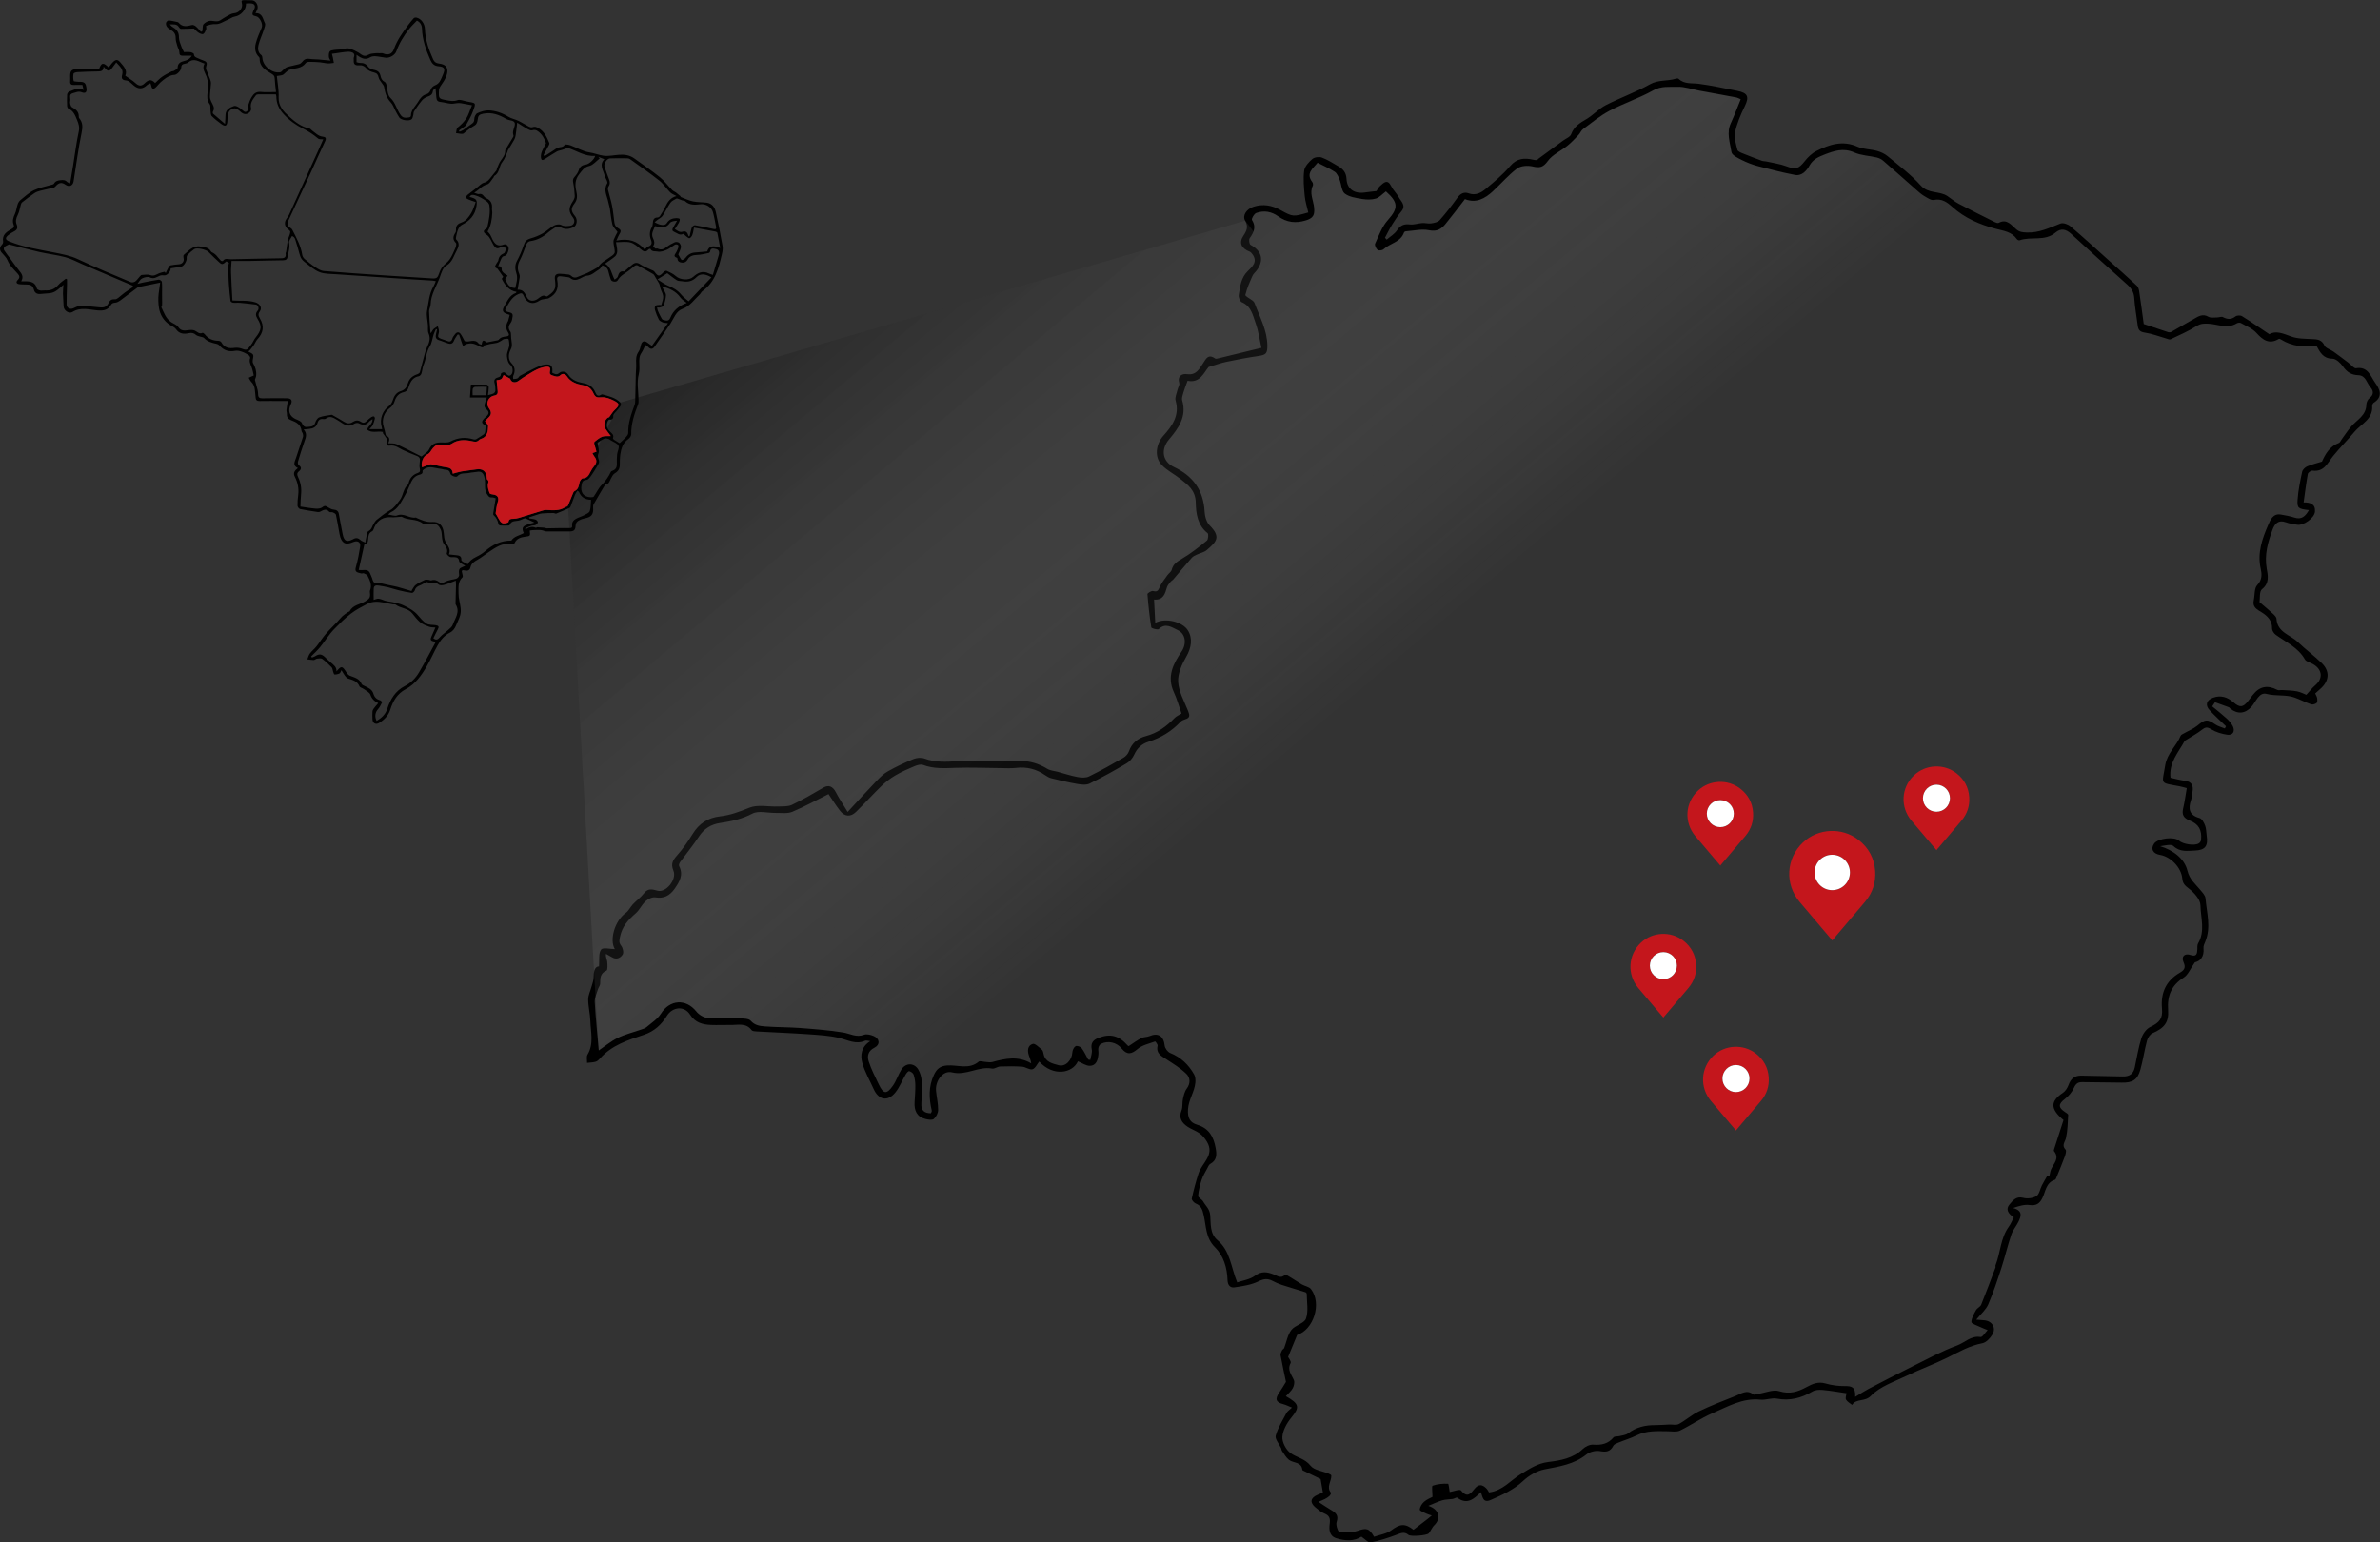 <?xml version="1.0" encoding="UTF-8"?><svg xmlns="http://www.w3.org/2000/svg" xmlns:xlink="http://www.w3.org/1999/xlink" viewBox="0 0 646.78 419.23"><rect x="0" y="0" width="646.78" height="419.23" fill="#333333" stroke="none"/><defs><style>.j{fill:#c4161c;}.j,.k,.l,.m{fill-rule:evenodd;}.k{fill:url(#d);opacity:.3;}.l{fill:#fff;}</style><linearGradient id="d" x1="542.12" y1="360.31" x2="264.25" y2="29.16" gradientTransform="matrix(1, 0, 0, 1, 0, 0)" gradientUnits="userSpaceOnUse"><stop offset=".56" stop-color="#fff" stop-opacity="0"/><stop offset="1" stop-color="#000"/></linearGradient></defs><g id="a"/><g id="b"><g id="c"><path class="m" d="M501.89,378.7c-2.23-.32-4.39-.71-6.58-.91-.91-.08-2.02-.03-2.77,.42-3.04,1.8-6.16,2.6-9.71,1.93-1.4-.26-2.96,.44-4.4,.29-4.9-.53-8.95,1.92-13.14,3.71-3.03,1.3-5.78,3.25-8.76,4.69-.92,.44-2.2,.19-3.31,.18-2.88-.03-5.76-.23-8.49,1.14-1.59,.79-3.32,1.29-4.97,1.97-.49,.2-1.12,.44-1.33,.84-.83,1.62-1.94,1.76-3.65,1.45-1.15-.21-2.76,.18-3.67,.92-3.37,2.7-7.35,3.24-11.38,4.04-2.08,.41-4.23,1.67-5.8,3.14-2.59,2.43-5.66,3.79-8.79,5.17-2.16,.96-2.21-.83-2.7-2.12-1.91,1.88-3.74,3.54-6.42,1.51-.21-.16-.82,.29-1.27,.35-.92,.14-1.89,.1-2.78,.36-1.19,.34-2.32,.9-3.82,1.5,3.02,.96,3.54,3.48,1.56,5.35-.32,.31-.52,.74-.77,1.11-.23,.35-.39,.75-.68,1.04-.55,.57-4.89,.92-5.5,.4-1.18-1-2.2-.42-3.4,.03-2.24,.83-4.54,1.58-6.88,2.02-.67,.12-1.55-.93-2.51-1.56-1.94,1.27-4.38,1.2-6.81,.43-1.97-.62-2.01-2.4-1.8-3.99,.18-1.39-.08-2.19-1.44-2.74-.89-.36-1.67-1.02-2.42-1.64-1.61-1.35-1.4-2.59,.54-3.43,.51-.22,1.01-.44,1.47-.63-.21-1.21-.4-2.33-.63-3.68-1.33-.64-2.89-1.39-4.45-2.15-.19-.09-.49-.21-.51-.34-.25-2.25-2.46-1.79-3.64-2.72-.78-.61-1.29-1.58-1.88-2.41-.15-.21-.15-.53-.26-.77-.52-1.15-1.71-2.47-1.45-3.4,.6-2.16,1.86-4.15,2.92-6.16,.24-.46,.77-.77,1.5-1.46-.93-.37-1.62-.73-2.34-.92-2.04-.53-2.35-1.37-1.15-3.12,.66-.96,1.24-1.96,1.85-2.95-.46-2.23-1.01-4.73-1.47-7.24-.08-.42,.22-.93,.42-1.36,.11-.24,.47-.37,.56-.6,.64-1.65,.92-3.56,1.95-4.9,1-1.31,3.52-1.78,3.98-3.11,.71-2.01,.22-4.44,.21-6.7,0-.16-.21-.41-.37-.46-2.15-.68-4.31-1.31-6.44-2-.84-.28-1.67-.64-2.45-1.06-1.33-.7-2.37-.63-3.85,.1-1.97,.98-4.31,1.31-6.53,1.64-1.11,.17-1.84-.55-1.89-1.94-.1-3.37-1.07-6.64-3.43-8.98-2.54-2.51-2.36-5.69-3.04-8.65-.33-1.48-.64-2.61-2.16-3.21-.49-.19-1.17-.98-1.09-1.35,.5-2.31,1.11-4.6,1.84-6.85,.92-2.84,4.48-4.99,2.27-8.62-.51-.84-1.17-1.66-1.94-2.23-1-.74-2.25-1.12-3.29-1.82-1.55-1.05-2.5-2.35-1.66-4.44,.37-.93,.15-2.08,.38-3.09,.21-.98,.45-2.06,1.03-2.83,1.09-1.45,.94-3.01-.09-4.01-1.59-1.56-3.55-2.74-5.43-3.97-1.36-.9-2.87-1.56-2.39-3.67,.08-.34-.59-1.21-.68-1.18-1.63,.6-3.48,.98-4.75,2.05-1.72,1.45-2.88,1.66-4.37-.16-1.33-1.63-3.67-2.19-5.58-1.24-.34,.17-.62,.67-.71,1.07-.11,.53,.06,1.11,.01,1.66-.13,1.53-.48,3.16-2.3,3.24-1.06,.04-2.15-.77-3.28-1.22-1.45,3.25-6.72,4.24-10.51,.06-.6,.73-1.08,1.89-1.84,2.1-.8,.22-1.84-.63-2.79-.7-1.99-.14-3.99-.12-5.99-.05-.74,.03-1.52,.69-2.19,.56-3.73-.7-7.02,2-10.91,1.03-2.44-.61-4.59,2.34-4.32,5.04,.17,1.73,.58,3.45,.57,5.17,0,.84-.53,1.89-1.17,2.45-.43,.38-1.5,.21-2.22,.03-2.39-.57-3.15-2.3-3.01-4.59,.09-1.54,.22-3.07,.2-4.61-.01-.96-.16-1.95-.46-2.86-.14-.42-.74-.85-1.2-.95-.26-.05-.75,.52-.97,.91-.95,1.62-1.63,3.43-2.79,4.87-2.08,2.58-4.57,2.09-5.92-.96-1.04-2.33-2.38-4.58-3.06-7.02-.6-2.13-.32-4.42,2.16-5.97-.66-.06-1.11-.25-1.42-.11-2.49,1.11-4.64-.17-6.97-.74-2.75-.67-5.64-.82-8.48-1.02-4.66-.32-9.33-.5-14-.76-.48-.03-1.15-.06-1.38-.36-1.56-2.07-3.75-1.35-5.76-1.4-1.75-.04-3.5,.08-5.25,0-2.29-.09-4.31-.61-5.72-2.82-1.58-2.47-4.79-2.13-6.32,.38-1.46,2.39-3.47,4.19-6.17,5.09-4.38,1.46-8.8,2.83-12,6.48-.32,.36-.73,.74-1.17,.86-.75,.21-1.55,.22-2.33,.31,.03-.75-.21-1.67,.13-2.24,1.78-2.97,.85-6.12,.76-9.19-.06-1.95-.58-3.88-.58-5.82,0-1.18,.62-2.35,.93-3.53,.21-.79,.54-1.59,.55-2.39,.02-1.58,.19-2.96,1.47-3.07,.15-1.74-.19-3.56,.57-4.55,.5-.66,2.56-.12,3.72-.12-1.51-2.52-.05-7.68,3-9.88,.77-.56,1.21-1.57,1.89-2.29,.98-1.04,2.17-1.9,3.04-3.02,1.11-1.43,2.23-1.09,3.69-.69,2.3,.63,5.3-3.1,4.3-5.45-.79-1.87-.13-2.89,1.05-4.22,1.57-1.76,2.93-3.74,4.17-5.75,1.74-2.83,4.13-4.41,7.44-4.79,2.77-.31,5.33-1.27,7.95-2.34,2.26-.93,5.17-.24,7.79-.34,1.29-.05,2.74,.07,3.84-.46,2.93-1.39,5.74-3.06,8.56-4.69,1.37-.79,2.51-.33,3.33,1.25,.84,1.63,1.87,3.15,3.22,5.38,2.95-3.17,5.41-5.88,7.94-8.52,.9-.94,1.87-1.89,2.98-2.51,2.24-1.25,4.57-2.37,6.95-3.34,.89-.36,2.14-.47,3.03-.14,2.93,1.09,5.88,.92,8.9,.71,2.71-.18,5.44-.07,8.16-.06,2.93,0,5.86,.09,8.79,.02,2.76-.06,5.21,.71,7.54,2.14,.76,.47,1.79,.52,2.69,.76,1.81,.49,3.61,1.09,5.45,1.44,1.02,.19,2.28,.28,3.16-.15,3.2-1.56,6.3-3.32,9.38-5.1,.62-.36,1.23-1.05,1.46-1.71,.79-2.29,2.47-3.59,4.64-4.16,3.12-.83,5.56-2.6,7.74-4.88,.5-.53,1.25-.82,1.92-1.25-.68-1.93-1.22-3.94-2.08-5.79-1.97-4.24-.18-7.73,2.1-11.06,1.39-2.04,1.16-4.82-1.07-5.83-1.55-.7-3.25-2.08-5.13-.27-.29,.28-1.98-.18-2.03-.46-.49-3-.82-6.02-1.05-9.05-.02-.26,1.13-.96,1.54-.84,1.29,.39,1.44-.35,1.86-1.23,.52-1.1,1.32-2.08,2.04-3.09,.36-.5,1.01-.9,1.15-1.44,.4-1.6,1.5-2.25,2.83-3.04,2.39-1.4,4.58-3.15,6.73-4.91,.39-.32,.49-1.78,.18-2.02-2.72-2.14-3.15-5.41-3.2-8.26-.06-3.47-2.18-4.88-4.32-6.58-1.61-1.27-3.53-2.22-4.92-3.68-2.09-2.19-1.58-5.7,.43-7.94,2.4-2.67,4.49-5.54,3.33-9.58-.25-.87,.32-1.99,.54-2.99,.13-.59,.61-1.25,.46-1.75-.59-2.02,.84-2.61,2.12-2.43,2.47,.34,3.3-1.39,4.29-2.88,.86-1.29,1.43-2.72,3.33-1.38,.21,.15,.66,0,.99-.07,3.67-.88,7.34-1.78,11.59-2.82-.47-2.1-.77-4.49-1.57-6.71-.77-2.12-1.17-4.61-3.75-5.69-.49-.2-.94-1.34-.84-1.96,.38-2.3,.57-4.66,2.44-6.49,1.22-1.2,2.83-2.56,1.25-4.63-.2-.26-.44-.56-.72-.67-2.26-.86-2.98-2.4-1.72-4.29,.91-1.37,1.43-2.46,.48-4.14-.81-1.43,.44-3.2,2.33-3.79,2.54-.8,4.92-.4,7.26,.9,3.44,1.91,3.47,1.85,7.58,.67-.33-1.48-.83-2.97-.97-4.5-.21-2.28-.44-4.62-.15-6.86,.15-1.16,1.27-2.35,2.24-3.18,.57-.49,1.83-.65,2.57-.38,1.56,.58,2.99,1.51,4.44,2.35,1.31,.76,2.17,1.7,2.26,3.46,.14,2.77,2.14,4.09,4.97,3.68,1.01-.15,2.03-.24,3.16-.38,.27-.39,.54-.99,.99-1.39,1-.9,2.03-2.01,3.05,.1,.51,1.05,1.44,1.89,2,2.92,.64,1.19,2.1,2.26,.72,3.91-.91,1.09-1.71,2.3-2.46,3.51-.73,1.17-1.33,2.42-1.98,3.64,.15,.17,.31,.33,.46,.5,.96-.82,2.14-1.5,2.81-2.51,.91-1.38,1.9-1.8,3.49-1.61,1.1,.13,2.25-.31,3.38-.38,.8-.05,1.64,.21,2.42,.09,.81-.12,1.83-.32,2.31-.87,1.72-1.94,3.31-4,4.82-6.11,.82-1.15,1.83-1.63,3.04-1.19,1.88,.68,3.37-.13,4.63-1.19,2.33-1.94,4.69-3.91,6.65-6.21,1.86-2.18,3.92-2.28,6.34-1.72,.53,.12,1.07,.2,1.3-.24,2.25-1.65,4.5-3.3,6.74-4.96,.76-.56,1.92-.98,2.2-1.73,.77-2.1,2.36-3.08,4.15-4.12,1.85-1.08,3.35-2.81,5.24-3.78,3.95-2.03,8.18-3.52,12.04-5.69,2.28-1.28,4.69-.8,6.95-1.5,.25-.08,.66-.13,.8,0,1.57,1.53,3.56,1.12,5.45,1.36,3.53,.46,7.02,1.24,10.52,1.93,2.93,.58,3.29,1.65,2,4.26-1.1,2.23-2.09,4.59-2.61,7-.31,1.49,.27,3.21,.65,4.78,.1,.42,.92,.75,1.47,.97,1.71,.7,3.43,1.35,5.17,1.99,.38,.14,.82,.1,1.21,.19,1.81,.41,3.68,.65,5.4,1.29,2.54,.95,3.37,.75,5.01-1.33,.86-1.09,1.95-2.16,3.17-2.78,3.55-1.8,7.18-3,11.23-1.18,1.6,.72,3.54,.65,5.27,1.13,1.01,.28,2.07,.76,2.87,1.42,3.09,2.57,6.35,5.01,9.02,7.98,2.1,2.33,5.05,1.42,7.24,2.87,1.04,.69,1.98,1.53,3.08,2.1,3.25,1.72,6.55,3.35,9.84,5,.3,.15,.77,.31,1.01,.19,2.29-1.25,3.48,.68,4.82,1.78,.9,.74,1.66,.79,2.75,.84,3.39,.16,6.24-1.28,9.24-2.44,.71-.27,2.02,.18,2.68,.74,3.51,2.98,6.9,6.1,10.33,9.17,2.6,2.33,5.22,4.63,7.76,7.01,.4,.37,.56,1.1,.64,1.69,.45,2.96,.83,5.92,1.21,8.7,2.38,.8,4.53,1.53,6.69,2.23,.23,.07,.57,.04,.78-.08,2.08-1.17,4.15-2.38,6.22-3.57,1.21-.69,2.35-1.44,3.88-.55,.62,.36,1.56,.18,2.35,.19,.54,0,1.2-.31,1.59-.1,1.24,.66,2.27,.71,3.44-.19,.39-.3,1.33-.33,1.76-.06,2.42,1.5,4.75,3.13,7.42,4.91,1.76-1.06,3.73-.2,5.88,.59,1.75,.65,3.78,.63,5.7,.72,1.47,.06,2.65,.13,3.41,1.76,.35,.76,1.62,1.06,2.42,1.64,1.39,.99,2.74,2.03,4.1,3.05,.7,.52,1.48,1.58,2.07,1.48,3.26-.55,3.94,2.23,5.21,3.98,1.21,1.68,2.18,3.77-.41,5.39-.25,.15-.45,.62-.43,.93,.21,3.6-2.96,4.78-4.79,6.96-1.89,2.26-4.01,4.36-5.8,6.58-1.66,2.06-2.44,4.36-5.64,4-.4-.04-1.19,.51-1.26,.89-.45,2.51-.76,5.04-1.14,7.75,1.89-.05,3.25,.49,3.08,2.52-.15,1.71-3.1,3.83-4.83,3.54-1.03-.17-2.09-.31-3.07-.67-2.06-.76-3.03,.4-3.63,2.01-1.27,3.41-2.25,6.81-1.58,10.6,.31,1.78,.82,3.93-1.28,5.58-.76,.6-.51,2.48-.68,3.51,1.38,1.18,2.56,2.15,3.68,3.19,.4,.37,.92,.88,.94,1.36,.22,3.71,3.76,4.32,5.8,6.3,2.07,2,4.43,3.71,6.49,5.72,2.31,2.25,2.06,4.9-.42,7.05-.42,.36-.83,.74-1.35,1.21,.18,.42,.46,.83,.53,1.27,.07,.44,.1,1.1-.15,1.31-.35,.3-1.06,.51-1.48,.37-1.54-.54-3-1.31-4.54-1.86-2.44-.86-5.05-.3-7.6-.98-2-.53-2.85,2.08-4.05,3.46-1.67,1.91-3.74,2.15-5.73,.59-.17-.13-.28-.36-.46-.42-1.24-.47-2.5-.91-3.75-1.36-.25,.37-.5,.75-.76,1.13,1.32,1.09,2.67,2.14,3.93,3.29,.66,.6,1.29,1.32,1.68,2.11,.67,1.39-.02,2.52-1.52,2.3-1.52-.22-3.11-.7-4.4-1.5-1.09-.67-1.61-.54-2.51,.17-1.27,1-2.71,1.77-4.08,2.64-.23,.15-.53,.27-.65,.49-1.67,3.05-4.23,5.75-3.79,9.9,1.2,.26,2.59,.64,4,.83,1.86,.26,2.25,1.37,1.98,2.98-.13,.76-.16,1.55-.4,2.27-.81,2.4-.48,4.1,2.32,4.87,.66,.18,1.21,1.26,1.51,2.04,.32,.82,.29,1.78,.42,2.68,.45,2.89-.37,4.03-3.3,4.12-1.96,.06-3.95,.46-5.73-1.23-.66-.62-2.39-.1-3.6,.05,3.58,1.07,6.6,3.41,7.39,6.6,.61,2.48,2.09,3.55,3.39,5.14,.62,.75,1.47,1.59,1.54,2.44,.33,3.9,1.55,7.82-.05,11.72-.24,.57-.56,1.21-.5,1.78,.25,2.45-1.01,3.6-2.34,3.87-1.25,1.77-1.85,3.4-3.02,4.13-3.35,2.1-4.53,4.95-4.26,8.77,.25,3.42-1.01,4.96-4.23,6.36-.68,.29-1.29,1.25-1.5,2.01-.7,2.62-1.08,5.32-1.81,7.92-.78,2.79-2.15,3.58-5.08,3.51-3.57-.08-7.14-.05-10.7-.13-1.23-.03-1.78,.46-2.3,1.6-.5,1.13-1.42,2.2-2.4,2.95-1.82,1.39-1.9,2.32,0,3.57,.34,.22,.89,.55,.87,.8-.12,2.11-.15,4.25-.61,6.29-.25,1.1-1.25,1.93-.1,3.14,.28,.3,0,1.29-.22,1.89-.67,1.83-1.43,3.63-2.17,5.44-.13,.31-.27,.79-.51,.86-2.46,.78-2.51,3.2-3.42,5-.76,1.52-1.71,2.11-3.48,1.86-1.36-.19-2.8,.24-4.46,.81,2.72,.73,2.17,2.26,1.45,3.74-.58,1.19-1.5,2.23-1.92,3.46-1.01,2.98-1.73,6.06-2.7,9.06-1.09,3.35-2.19,6.72-3.59,9.95-.63,1.45-1.99,2.58-3.25,4.13,.89,.07,1.54,.13,2.19,.18,2.12,.18,3.29,2.05,2.19,3.88-.6,1-1.69,2.16-2.73,2.36-3.46,.65-6.39,2.36-9.46,3.89-3.67,1.82-7.55,3.23-11.25,5.01-3.31,1.59-7.1,2.85-9.53,5.36-1.69,1.76-4.01,.68-5.15,2.5-.57-.47-1.31-.84-1.65-1.44-.24-.42,.06-1.16,.12-1.7ZM376.64,52.02c-1.01,.75-1.78,1.67-2.74,1.95-1.15,.34-2.48,.32-3.68,.12-1.65-.28-3.52-.52-4.77-1.47-.91-.7-.91-2.54-1.43-3.83-.31-.76-.67-1.67-1.3-2.09-1.44-.95-3.05-1.63-4.66-2.46-1.27,1.59-3.26,2.84-1.44,5.22,.19,.24,.27,.74,.15,1-.98,2.06,.17,4,.36,5.97,.2,2.03-.27,2.87-2.27,3.48-2.71,.83-5.16,.58-7.5-1.11-1.8-1.3-3.89-1.68-5.98-.9-.57,.21-1.33,1.58-1.15,1.87,1.25,1.93,.48,3.4-.63,4.99-.27,.39-.09,1.61,.24,1.79,3.02,1.62,3.72,4.08,1.78,6.81-.4,.57-1,1.03-1.27,1.65-.74,1.68-1.5,3.38-1.92,5.15-.08,.35,1.34,1.04,2.04,1.6,.21,.16,.39,.41,.48,.66,1.39,3.77,3.43,7.33,3.46,11.54,.01,2.06-.34,2.5-2.4,2.79-2.93,.41-5.85,.99-8.75,1.59-1.42,.29-2.79,.8-4.81,1.4-1.24,1.42-2.29,4.46-5.72,3.75-.4,1.11-.82,2.12-1.12,3.16-.21,.71-.53,1.54-.34,2.19,1.3,4.4-1.06,7.62-3.58,10.59-2.31,2.73-1.81,6.03,1.37,7.52,5.07,2.37,7.99,6.28,8.29,12.05,.07,1.3,.49,2.9,1.35,3.77,3.12,3.18,1.98,4.38-.77,6.75-.71,.61-1.77,.79-2.65,1.21-.5,.24-1.05,.47-1.4,.86-1.71,1.93-3.34,3.92-5.02,5.88-.22,.26-.56,.41-.77,.68-.36,.46-.8,.92-.96,1.46-.53,1.77-.98,3.55-3.51,3.35,.11,2.1,.21,4.1,.32,6.32,2.89-1.47,7.41-.24,8.84,2.01,1.43,2.24,.93,4.86-.38,7.14-1.2,2.08-2.37,4.64-2.23,6.91,.16,2.68,1.67,5.3,2.7,7.91,.42,1.07,.61,1.86-.78,2.25-.45,.13-.95,.35-1.27,.68-2.42,2.57-5.31,4.34-8.68,5.41-1.78,.56-3.11,1.71-3.92,3.52-.41,.91-1.17,1.84-2.02,2.34-3.3,1.95-6.66,3.84-10.1,5.52-.94,.46-2.29,.28-3.41,.09-2.36-.4-4.69-.97-7.02-1.54-.58-.14-1.14-.48-1.64-.83-2.4-1.67-5.02-2.33-7.95-1.97-1.38,.17-2.79,.06-4.18,.05-4.05-.03-8.1-.21-12.15-.07-3.02,.1-5.98,.31-8.9-.79-.65-.25-1.63,.05-2.35,.35-1.79,.75-3.58,1.54-5.25,2.53-1.34,.79-2.6,1.77-3.72,2.85-2.35,2.28-4.55,4.73-6.89,7.02-1.46,1.43-3.06,1.35-4.34-.28-1.18-1.5-2.18-3.13-3.15-4.55-3.24,1.61-6.47,3.41-9.85,4.82-1.32,.55-2.99,.27-4.5,.3-2.15,.04-4.67-.7-6.35,.19-2.83,1.5-5.73,2.1-8.75,2.55-2.51,.37-4.36,1.54-5.78,3.7-1.56,2.38-3.4,4.59-5.08,6.9-.21,.29-.42,.84-.29,1.09,1.23,2.38,.16,4.2-1.18,6.13-1.37,1.97-3.03,2.79-5.3,2.39-.63-.11-1.44,.22-2.02,.58-1.46,.93-2.13,2.75-3.28,3.74-2.09,1.81-3.67,3.57-4.27,6.35-.23,1.07-.35,1.64,.34,2.54,.44,.57,.7,1.8,.37,2.32-.58,.92-1.66,1.51-2.89,.75-.54-.33-1.1-.62-1.65-.93-.12,.94,.29,1.52,.35,2.14,.08,.82,.15,2.25-.21,2.41-1.73,.74-1.69,2.07-1.71,3.54,0,.52-.44,1.01-.6,1.54-.34,1.17-.95,2.37-.88,3.52,.25,4.42,.73,8.83,1.11,13.1,1.59-1.07,3.25-2.47,5.14-3.4,1.99-.98,4.2-1.51,6.31-2.25,.53-.19,1.12-.34,1.52-.68,1.36-1.16,3-2.19,3.91-3.65,2.4-3.84,6.79-4.15,9.63-.6,.69,.87,1.97,1.66,3.04,1.75,2.91,.25,5.86,.05,8.79,.13,1.01,.03,2.41,.03,2.95,.64,1.13,1.29,2.54,1.44,3.94,1.54,3.13,.24,6.28,.19,9.41,.42,3.95,.3,7.91,.59,11.81,1.23,1.87,.31,3.54,1.42,5.61,.62,.73-.28,1.83,0,2.63,.33,1.66,.69,1.82,2.37,.23,3.17-1.77,.88-2.04,2.31-1.56,3.77,.7,2.15,1.75,4.18,2.73,6.23,1.25,2.63,2.12,2.75,3.81,.37,.96-1.34,1.45-3.01,2.33-4.42,1.18-1.88,3.48-1.89,4.6,.02,.54,.92,.86,2.08,.92,3.15,.11,2.02,.03,4.06-.09,6.08-.11,1.93,.86,2.6,2.57,2.64,.1-.2,.19-.31,.23-.44,.03-.13,.03-.28,0-.41-.74-3.24-.87-6.37,.59-9.54,.78-1.7,1.74-2.47,3.58-2.61,2.87-.22,5.95,1.21,8.61-1.04,.31-.26,1.07,.02,1.62,.05,.69,.03,1.43,.24,2.07,.06,3.53-.97,7.02-1.72,10.58,.36-.11-.82-.39-1.48-.63-2.15-.47-1.34-.32-2.74,1.06-3.14,.62-.18,1.68,.93,2.46,1.56,.28,.23,.39,.74,.47,1.15,.42,2.26,2.48,2.64,4.08,3.08,1.91,.53,3.64-1.42,3.74-3.48,.03-.6,.4-1.39,.88-1.69,.33-.21,1.32,.11,1.62,.5,.73,.95,1.22,2.08,1.81,3.14,.19,.03,.38,.06,.57,.09,.15-.97,.59-1.99,.39-2.89-.37-1.71,.46-2.56,1.78-3.08,3.26-1.28,5.62-.63,7.95,2.02,.16,.18,.44,.26,.32,.19,1.3-.84,2.31-1.6,3.43-2.17,.66-.33,1.52-.25,2.21-.54,2.37-1,3.86,0,4.13,2.58,.08,.73,.81,1.72,1.49,2,2.92,1.18,5.02,3.19,6.52,5.86,.33,.6,.39,1.45,.33,2.16-.21,2.52-1.81,4.58-2,7.26-.16,2.44,.55,3.66,2.53,4.25,3.22,.97,4.43,3.29,4.98,6.31,.33,1.79,.36,3.32-1.49,4.34-.35,.19-.55,.72-.76,1.12-.54,1.03-1.18,2.04-1.54,3.13-.47,1.43-.85,2.92-.97,4.4-.04,.47,1.03,.94,1.36,1.54,.67,1.21,1.76,1.93,1.93,3.78,.19,2.18-.18,4.95,1.99,6.76,3.44,2.87,3.62,7.23,5.33,11.45,1.46-.51,3.44-.76,4.83-1.8,1.78-1.34,3.37-1.04,5.04-.39,1.09,.42,1.99,1.24,3.16,.12,.15-.14,1.07,.47,1.6,.78,.99,.59,1.94,1.25,2.95,1.83,.82,.47,1.98,.62,2.49,1.29,3.02,3.95,.63,11.1-3.77,12.45-.82,2-1.57,3.81-2.46,5.98,.1,.23,.91,1.23,.68,1.68-.99,1.9,.26,3.13,.89,4.63,.25,.6,.03,1.58-.31,2.2-.42,.79-1.18,1.39-1.87,2.16,3.76,2.13,3.78,3.04,1.45,5.88-1.19,1.45-2.28,3.4-2.4,5.2-.09,1.45,.99,3.48,2.19,4.37,1.7,1.25,3.93,1.49,5.47,3.45,.96,1.22,3.19,1.44,4.84,2.12,.3,.13,.79,.35,.8,.55,.08,1.56-1.45,3.08-.08,4.7,.09,.1-.21,.65-.44,.87-.35,.33-.78,.58-1.21,.81-.48,.25-.99,.43-1.79,.77,1.33,.86,2.41,1.61,3.54,2.27,1.28,.74,2,1.51,1.42,3.21-.26,.75,.32,2.57,.67,2.62,1.66,.2,3.5,.31,5.05-.23,2.29-.8,3.11-.77,4.46,1.63,1.56-.56,3.4-.8,4.71-1.78,2.29-1.7,3.66-1.97,6-.12,1.27-.98,2.59-1.99,3.9-3,.37-.29,.72-.59,1.08-.89-.47-.15-.96-.26-1.4-.47-.68-.33-1.88-.77-1.87-1.12,.03-.74,.57-1.61,1.16-2.13,.76-.67,1.78-1.05,2.29-1.33,0-1.3-.25-2.95,.04-3.05,1.31-.46,2.78-.59,4.18-.53,.21,0,.34,1.67,.46,2.25,.94-.15,2.75-.86,3.09-.42,1.74,2.22,2.69,.73,3.71-.51,1.09-1.33,2.13-1.1,3.17-.04,.36,.37,.59,.88,.72,1.08,3.76-.47,5.88-3.33,8.73-5.04,2.29-1.37,4.46-2.87,7.37-3.23,3.29-.4,6.73-.98,9.37-3.52,.7-.68,1.91-1.26,2.83-1.19,2.23,.16,4.06-.2,5.55-1.99,.27-.32,1.06-.19,1.59-.33,.8-.21,1.74-.28,2.35-.75,2.22-1.71,4.72-2.26,7.44-2.24,1.24,0,2.48-.11,3.72-.16,.88-.04,1.92,.23,2.62-.14,1.88-1.01,3.5-2.5,5.41-3.42,3.25-1.56,6.63-2.88,9.99-4.2,1.54-.61,3.07-1.85,4.86-.42,.26,.2,.92-.1,1.39-.17,1.89-.29,3.98-1.23,5.62-.72,2.85,.89,5.08,.18,7.43-1.1,1.6-.87,3.18-1.57,5.16-.99,1.69,.49,3.51,.73,5.27,.71,1.69-.01,2.97,.12,2.81,2.93,1.58-.95,2.58-1.62,3.64-2.17,3.87-2.02,7.74-4.04,11.66-5.98,4.11-2.04,8.17-4.26,12.46-5.85,2.05-.76,3.72-2.69,6.3-2.27,.53,.09,1.28-1.22,1.93-1.88-.65-.27-1.32-.51-1.96-.82-.88-.43-2.46-.92-2.45-1.37,.01-1.09,.69-2.21,1.25-3.23,.32-.58,1.17-.9,1.41-1.49,1.36-3.34,2.6-6.72,3.88-10.09,.07-.18-.05-.44,.02-.62,1.35-3.45,1.33-7.36,3.61-10.5,.55-.76,.9-1.67,1.35-2.52-1.51-.98-2.32-2.19-1.13-3.55,.88-1.01,1.78-2.27,3.68-1.76,1.11,.3,2.65,.12,3.6-.47,.79-.49,.98-1.93,1.49-2.92,.46-.9,1-1.77,1.5-2.66,.17,.09,.34,.18,.51,.26,.16-.66,.23-1.36,.49-1.97,.69-1.58,2.4-2.97,.79-4.94-.12-.14,.03-.54,.11-.79,.84-2.62,1.68-5.23,2.47-7.65-3.69-3.06-3.57-5.14-.15-7.41,.67-.45,1.21-1.31,1.5-2.09,.63-1.74,1.66-2.63,3.58-2.57,3.71,.12,7.41,.1,11.12,.22,1.81,.06,2.93-.64,3.31-2.44,.57-2.65,.98-5.35,1.79-7.92,.38-1.19,1.34-2.57,2.41-3.08,2.51-1.19,3.45-2.28,3.2-5.03-.38-4.24,1.09-7.56,4.85-9.73,1.14-.66,1.71-1.34,1.02-2.83-.71-1.53,.26-2.55,1.86-2,1.62,.55,1.82-.25,1.88-1.48,.03-.55-.06-1.2,.2-1.64,1.98-3.35,.71-6.96,.64-10.39-.03-1.58-1.74-3.46-3.18-4.55-1.07-.81-1.64-1.41-1.75-2.7-.26-2.96-3.11-5.93-6.03-6.43-1.96-.33-2.63-1.62-1.61-3.08,1.02-1.44,5.44-1.97,6.73-.8,1.09,.99,4.22,1.47,5.39,.76,.3-.18,.59-.6,.62-.94,.27-2.72-.62-4.31-3.11-5.3-1.56-.62-2.17-1.52-1.77-3.21,.43-1.81,.67-3.66,1-5.58-.79-.2-1.38-.39-1.99-.5-5.5-1.04-4.73-.37-3.87-5.72,.53-3.27,3.05-5.2,4.18-7.99,.13-.32,.63-.51,.99-.71,1.2-.7,2.55-1.22,3.6-2.09,2.08-1.73,2.65-1.8,4.86-.29,.75,.51,1.71,.74,2.57,1.09,.11-.2,.21-.39,.32-.59-1.49-1.45-3.03-2.84-4.44-4.36-1.29-1.39-.89-2.74,.89-3.4,2.13-.79,3.94-.18,5.59,1.25,1.71,1.48,2.59,1.39,3.96-.35,.43-.55,.85-1.11,1.28-1.66,1.82-2.35,3.99-2.77,6.67-1.37,.36,.18,.89,.01,1.33,.04,1.34,.09,2.7,.1,4.01,.35,1.02,.2,1.98,.73,2.54,.94,1.02-1.11,1.64-1.92,2.39-2.56,2.23-1.89,1.98-4.37-.65-5.82-.73-.4-1.77-.63-2.13-1.25-1.85-3.23-5.13-4.66-7.94-6.7-.5-.36-.99-1.13-.98-1.7,.04-2.13-1.25-3.4-2.79-4.36-1.3-.81-2.61-1.41-2.19-3.29,.31-1.41,.11-3.29,.96-4.16,1.41-1.45,1.23-3.07,.93-4.42-.97-4.33,.42-8.19,2.05-11.95,.53-1.21,1.25-3.16,3.4-2.79,1.24,.22,2.49,.43,3.67,.82,2.05,.68,3.04-.41,3.99-2.02-2.87-.33-3.25-.5-3.09-2.8,.17-2.55,.71-5.09,1.24-7.61,.12-.57,.78-1.22,1.35-1.47,1.24-.54,2.59-.86,4.04-1.31,.92-2.05,2.09-4.15,4.62-5.08,.3-.11,.46-.61,.7-.92,.85-1.16,1.64-2.38,2.57-3.48,1.58-1.87,4.14-3.01,4.17-6.01,0-.63,.42-1.46,.92-1.83,1.27-.96,.9-2.1,.2-2.88-1.02-1.15-1.26-3.22-3.31-3.28-1.83-.05-3.07-.82-4.14-2.34-.67-.96-1.89-2.14-2.88-2.15-2.53-.02-3.34-1.69-4.4-3.59-3.31,.56-6.59,.24-9.58-1.62-.17-.11-.46-.24-.59-.17-2.63,1.57-4.32,.33-6.11-1.64-1.08-1.19-2.77-1.86-4.23-2.68-.28-.16-.84-.07-1.14,.12-2.52,1.53-5.15,.2-7.66,.07-1.35-.07-2.15-.02-3.3,.69-2.21,1.38-4.62,2.43-6.99,3.55-.29,.14-.79-.11-1.18-.22-1.93-.55-3.83-1.3-5.79-1.59-1.35-.2-1.81-.72-1.95-1.93-.3-2.49-.79-4.97-.94-7.46-.1-1.63-.79-2.68-1.94-3.7-5.11-4.55-10.18-9.14-15.22-13.76-1.4-1.28-2.77-1.6-4.26-.33-2.89,2.45-6.61,.96-9.77,2.09-.18,.07-.59-.14-.72-.33-1.41-2.01-3.5-2.21-5.72-2.8-4.28-1.13-8.43-2.88-11.84-5.98-1.34-1.21-2.83-2.32-5-1.87-.77,.16-1.78-.58-2.6-1.05-.77-.45-1.45-1.06-2.13-1.66-3.01-2.65-6-5.33-9.04-7.95-.48-.42-1.14-.72-1.77-.87-2.02-.48-4.21-.53-6.06-1.35-2.99-1.34-5.61-.43-8.27,.63-1.51,.6-2.96,1.22-3.9,2.9-.75,1.36-2.06,2.94-4,2.56-3.38-.65-6.72-1.51-10.05-2.39-1.5-.4-2.98-.96-4.37-1.66-1.06-.54-2.67-1.3-2.8-2.14-.38-2.58-1.41-5.22-.17-7.89,.96-2.07,1.75-4.21,2.68-6.48-.42-.17-.83-.42-1.26-.5-3.3-.63-6.62-1.22-9.93-1.83-2.01-.37-4.03-1.12-6.02-1.05-2.16,.08-4.34-.28-6.55,.96-3.8,2.13-8.01,3.51-11.87,5.54-2.57,1.35-4.85,3.26-7.21,4.99-.52,.38-.77,1.12-1.24,1.61-.97,1.01-1.93,2.05-3.01,2.92-1.76,1.42-4.05,2.39-5.31,4.14-1.27,1.76-2.23,1.93-4.13,1.49-1.32-.31-3.22-.2-4.23,.56-2.39,1.8-4.37,4.15-6.59,6.19-2.13,1.97-4.52,3.32-7.59,2.13-1.78,2.29-3.46,4.53-5.23,6.7-1.14,1.4-2.35,2.2-4.5,1.76-2.01-.41-4.23,.14-6.35,.29-.17,.01-.43,.18-.48,.34-.93,2.63-3.81,2.89-5.55,4.53-.34,.32-1.32,.44-1.62,.19-.43-.36-.87-1.31-.68-1.72,1.02-2.2,1.87-4.63,3.44-6.38,2.96-3.3,2.8-4.86-.48-7.79Z"/><path class="k" d="M644.17,105.22c-1.02-1.15-1.26-3.22-3.31-3.28-1.83-.05-3.07-.82-4.14-2.34-.67-.96-1.89-2.14-2.88-2.15-2.53-.02-3.34-1.69-4.4-3.59-3.31,.56-6.59,.24-9.58-1.62-.17-.11-.46-.24-.59-.17-2.63,1.57-4.32,.33-6.11-1.64-1.08-1.19-2.77-1.86-4.23-2.68-.28-.16-.84-.07-1.14,.12-2.52,1.53-5.15,.2-7.66,.07-1.35-.07-2.15-.02-3.3,.69-2.21,1.38-4.62,2.43-6.99,3.55-.29,.14-.79-.11-1.18-.22-1.93-.55-3.83-1.3-5.79-1.59-1.35-.2-1.81-.72-1.95-1.93-.3-2.49-.79-4.97-.94-7.46-.1-1.63-.79-2.68-1.94-3.7-5.11-4.55-10.18-9.14-15.22-13.76-1.4-1.28-2.77-1.6-4.26-.33-2.89,2.45-6.61,.96-9.77,2.09-.18,.07-.59-.14-.72-.33-1.41-2.01-3.5-2.21-5.72-2.8-4.28-1.13-8.43-2.88-11.84-5.98-1.34-1.21-2.83-2.32-5-1.87-.77,.16-1.78-.58-2.6-1.05-.77-.45-1.45-1.06-2.13-1.66-3.01-2.65-6-5.33-9.04-7.95-.48-.42-1.14-.72-1.77-.87-2.02-.48-4.21-.53-6.06-1.35-2.99-1.34-5.61-.43-8.27,.63-1.51,.6-2.96,1.22-3.9,2.9-.75,1.36-2.06,2.94-4,2.56-3.38-.65-6.72-1.51-10.05-2.39-1.5-.4-2.98-.96-4.37-1.66-1.06-.54-2.67-1.3-2.8-2.14-.38-2.58-1.41-5.22-.17-7.89,.96-2.07,1.75-4.21,2.68-6.48-.42-.17-.83-.42-1.26-.5-3.3-.63-6.62-1.22-9.93-1.83-2.01-.37-4.03-1.12-6.02-1.05-2.16,.08-4.34-.28-6.55,.96-3.8,2.13-8.01,3.51-11.87,5.54-2.57,1.35-4.85,3.26-7.21,4.99-.52,.38-.77,1.12-1.24,1.61-.97,1.01-1.93,2.05-3.01,2.92-1.76,1.42-4.05,2.39-5.31,4.14-1.27,1.76-2.23,1.93-4.13,1.49-1.32-.31-3.22-.2-4.23,.56-2.39,1.8-4.37,4.15-6.59,6.19-2.13,1.97-4.52,3.32-7.59,2.13-1.78,2.29-3.46,4.53-5.23,6.7-1.14,1.4-2.35,2.2-4.5,1.76-2.01-.41-4.23,.14-6.35,.29-.17,.01-.43,.18-.48,.34-.93,2.63-3.81,2.89-5.55,4.53-.34,.32-1.32,.44-1.62,.19-.43-.36-.87-1.31-.68-1.72,1.02-2.2,1.87-4.63,3.44-6.38,2.96-3.3,2.8-4.86-.48-7.79-1.01,.75-1.78,1.67-2.74,1.95-1.15,.34-2.48,.32-3.68,.12-1.65-.28-3.52-.52-4.77-1.47-.91-.7-.91-2.54-1.43-3.83-.31-.76-.67-1.67-1.3-2.09-1.44-.95-3.05-1.63-4.66-2.46-1.27,1.59-3.26,2.84-1.44,5.22,.19,.24,.27,.74,.15,1-.98,2.06,.17,4,.36,5.97,.2,2.03-.27,2.87-2.27,3.48-2.71,.83-5.16,.58-7.5-1.11-1.8-1.3-3.89-1.68-5.98-.9-.57,.21-1.33,1.58-1.15,1.87,.76,1.18,.77,2.18,.41,3.14-1.4-1.92-2.27-2.92-2.27-2.92l-169.78,49.42-14.23,27.95s7.96,143.84,8.34,148.12c1.59-1.07,3.25-2.47,5.14-3.4,1.99-.98,4.2-1.51,6.31-2.25,.53-.19,1.12-.34,1.52-.68,1.36-1.16,3-2.19,3.91-3.65,2.4-3.84,6.79-4.15,9.63-.6,.69,.87,1.97,1.66,3.04,1.75,2.91,.25,5.86,.05,8.79,.13,1.01,.03,2.41,.03,2.95,.64,1.13,1.29,2.54,1.44,3.94,1.54,3.13,.24,6.28,.19,9.41,.42,3.95,.3,7.91,.59,11.81,1.23,1.87,.31,3.54,1.42,5.61,.62,.73-.28,1.83,0,2.63,.33,1.66,.69,1.82,2.37,.23,3.17-1.77,.88-2.04,2.31-1.56,3.77,.7,2.15,1.75,4.18,2.73,6.23,1.25,2.63,2.12,2.75,3.81,.37,.96-1.34,1.45-3.01,2.33-4.42,1.18-1.88,3.48-1.89,4.6,.02,.54,.92,.86,2.08,.92,3.15,.11,2.02,.03,4.06-.09,6.08-.11,1.93,.86,2.6,2.57,2.64,.1-.2,.19-.31,.23-.44,.03-.13,.03-.28,0-.41-.74-3.24-.87-6.37,.59-9.54,.78-1.7,1.74-2.47,3.58-2.61,2.87-.22,5.95,1.21,8.61-1.04,.31-.26,1.07,.02,1.62,.05,.69,.03,1.43,.24,2.07,.06,3.53-.97,7.02-1.72,10.58,.36-.11-.82-.39-1.48-.63-2.15-.47-1.34-.32-2.74,1.06-3.14,.62-.18,1.68,.93,2.46,1.56,.28,.23,.39,.74,.47,1.15,.42,2.26,2.48,2.64,4.08,3.08,1.91,.53,3.64-1.42,3.74-3.48,.03-.6,.4-1.39,.88-1.69,.33-.21,1.32,.11,1.62,.5,.73,.95,1.22,2.08,1.81,3.14,.19,.03,.38,.06,.57,.09,.15-.97,.59-1.99,.39-2.89-.37-1.71,.46-2.56,1.78-3.08,3.26-1.28,5.62-.63,7.95,2.02,.16,.18,.44,.26,.32,.19,1.3-.84,2.31-1.6,3.43-2.17,.66-.33,1.52-.25,2.21-.54,2.37-1,3.86,0,4.13,2.58,.08,.73,.81,1.72,1.49,2,2.92,1.18,5.02,3.19,6.52,5.86,.33,.6,.39,1.45,.33,2.16-.21,2.52-1.81,4.58-2,7.26-.16,2.44,.55,3.66,2.53,4.25,3.22,.97,4.43,3.29,4.98,6.31,.33,1.79,.36,3.32-1.49,4.34-.35,.19-.55,.72-.76,1.12-.54,1.03-1.18,2.04-1.54,3.13-.47,1.43-.85,2.92-.97,4.4-.04,.47,1.03,.94,1.36,1.54,.67,1.21,1.76,1.93,1.93,3.78,.19,2.18-.18,4.95,1.99,6.76,3.44,2.87,3.62,7.23,5.33,11.45,1.46-.51,3.44-.76,4.83-1.8,1.78-1.34,3.37-1.04,5.04-.39,1.09,.42,1.99,1.24,3.16,.12,.15-.14,1.07,.47,1.6,.78,.99,.59,1.94,1.25,2.95,1.83,.82,.47,1.98,.62,2.49,1.29,3.02,3.95,.63,11.1-3.77,12.45-.82,2-1.57,3.81-2.46,5.98,.1,.23,.91,1.23,.68,1.68-.99,1.9,.26,3.13,.89,4.63,.25,.6,.03,1.58-.31,2.2-.42,.79-1.18,1.39-1.87,2.16,3.76,2.13,3.78,3.04,1.45,5.88-1.19,1.45-2.28,3.4-2.4,5.2-.09,1.45,.99,3.48,2.19,4.37,1.7,1.25,3.93,1.49,5.47,3.45,.96,1.22,3.19,1.44,4.84,2.12,.3,.13,.79,.35,.8,.55,.08,1.56-1.45,3.08-.08,4.7,.09,.1-.21,.65-.44,.87-.35,.33-.78,.58-1.21,.81-.48,.25-.99,.43-1.79,.77,1.33,.86,2.41,1.61,3.54,2.27,1.28,.74,2,1.51,1.42,3.21-.26,.75,.32,2.57,.67,2.62,1.66,.2,3.5,.31,5.05-.23,2.29-.8,3.11-.77,4.46,1.63,1.56-.56,3.4-.8,4.71-1.78,2.29-1.7,3.66-1.97,6-.12,1.27-.98,2.59-1.99,3.9-3,.37-.29,.72-.59,1.08-.89-.47-.15-.96-.26-1.4-.47-.68-.33-1.88-.77-1.87-1.12,.03-.74,.57-1.61,1.16-2.13,.76-.67,1.78-1.05,2.29-1.33,0-1.3-.25-2.95,.04-3.05,1.31-.46,2.78-.59,4.18-.53,.21,0,.34,1.67,.46,2.25,.94-.15,2.75-.86,3.09-.42,1.74,2.22,2.69,.73,3.71-.51,1.09-1.33,2.13-1.1,3.17-.04,.36,.37,.59,.88,.72,1.08,3.76-.47,5.88-3.33,8.73-5.04,2.29-1.37,4.46-2.87,7.37-3.23,3.29-.4,6.73-.98,9.37-3.52,.7-.68,1.91-1.26,2.83-1.19,2.23,.16,4.06-.2,5.55-1.99,.27-.32,1.06-.19,1.59-.33,.8-.21,1.74-.28,2.35-.75,2.22-1.71,4.72-2.26,7.44-2.24,1.24,0,2.48-.11,3.72-.16,.88-.04,1.92,.23,2.62-.14,1.88-1.01,3.5-2.5,5.41-3.42,3.25-1.56,6.63-2.88,9.99-4.2,1.54-.61,3.07-1.85,4.86-.42,.26,.2,.92-.1,1.39-.17,1.89-.29,3.98-1.23,5.62-.72,2.85,.89,5.08,.18,7.43-1.1,1.6-.87,3.18-1.57,5.16-.99,1.69,.49,3.51,.73,5.27,.71,1.69-.01,2.97,.12,2.81,2.93,1.58-.95,2.58-1.62,3.64-2.17,3.87-2.02,7.74-4.04,11.66-5.98,4.11-2.04,8.17-4.26,12.46-5.85,2.05-.76,3.72-2.69,6.3-2.27,.53,.09,1.28-1.22,1.93-1.88-.65-.27-1.32-.51-1.96-.82-.88-.43-2.46-.92-2.45-1.37,.01-1.09,.69-2.21,1.25-3.23,.32-.58,1.17-.9,1.41-1.49,1.36-3.34,2.6-6.72,3.88-10.09,.07-.18-.05-.44,.02-.62,1.35-3.45,1.33-7.36,3.61-10.5,.55-.76,.9-1.67,1.35-2.52-1.51-.98-2.32-2.19-1.13-3.55,.88-1.01,1.78-2.27,3.68-1.76,1.11,.3,2.65,.12,3.6-.47,.79-.49,.98-1.93,1.49-2.92,.46-.9,1-1.77,1.5-2.66,.17,.09,.34,.18,.51,.26,.16-.66,.23-1.36,.49-1.97,.69-1.58,2.4-2.97,.79-4.94-.12-.14,.03-.54,.11-.79,.84-2.62,1.68-5.23,2.47-7.65-3.69-3.06-3.57-5.14-.15-7.41,.67-.45,1.21-1.31,1.5-2.09,.63-1.74,1.66-2.63,3.58-2.57,3.71,.12,7.41,.1,11.12,.22,1.81,.06,2.93-.64,3.31-2.44,.57-2.65,.98-5.35,1.79-7.92,.38-1.19,1.34-2.57,2.41-3.08,2.51-1.19,3.45-2.28,3.2-5.03-.38-4.24,1.09-7.56,4.85-9.73,1.14-.66,1.71-1.34,1.02-2.83-.71-1.53,.26-2.55,1.86-2,1.62,.55,1.82-.25,1.88-1.48,.03-.55-.06-1.2,.2-1.64,1.98-3.35,.71-6.96,.64-10.39-.03-1.58-1.74-3.46-3.18-4.55-1.07-.81-1.64-1.41-1.75-2.7-.26-2.96-3.11-5.93-6.03-6.43-1.96-.33-2.63-1.62-1.61-3.08,1.02-1.44,5.44-1.97,6.73-.8,1.09,.99,4.22,1.47,5.39,.76,.3-.18,.59-.6,.62-.94,.27-2.72-.62-4.31-3.11-5.3-1.56-.62-2.17-1.52-1.77-3.21,.43-1.81,.67-3.66,1-5.58-.79-.2-1.38-.39-1.99-.5-5.5-1.04-4.73-.37-3.87-5.72,.53-3.27,3.05-5.2,4.18-7.99,.13-.32,.63-.51,.99-.71,1.2-.7,2.55-1.22,3.6-2.09,2.08-1.73,2.65-1.8,4.86-.29,.75,.51,1.71,.74,2.57,1.09,.11-.2,.21-.39,.32-.59-1.49-1.45-3.03-2.84-4.44-4.36-1.29-1.39-.89-2.74,.89-3.4,2.13-.79,3.94-.18,5.59,1.25,1.71,1.48,2.59,1.39,3.96-.35,.43-.55,.85-1.11,1.28-1.66,1.82-2.35,3.99-2.77,6.67-1.37,.36,.18,.89,.01,1.33,.04,1.34,.09,2.7,.1,4.01,.35,1.02,.2,1.98,.73,2.54,.94,1.02-1.11,1.64-1.92,2.39-2.56,2.23-1.89,1.98-4.37-.65-5.82-.73-.4-1.77-.63-2.13-1.25-1.85-3.23-5.13-4.66-7.94-6.7-.5-.36-.99-1.13-.98-1.7,.04-2.13-1.25-3.4-2.79-4.36-1.3-.81-2.61-1.41-2.19-3.29,.31-1.41,.11-3.29,.96-4.16,1.41-1.45,1.23-3.07,.93-4.42-.97-4.33,.42-8.19,2.05-11.95,.53-1.21,1.25-3.16,3.4-2.79,1.24,.22,2.49,.43,3.67,.82,2.05,.68,3.04-.41,3.99-2.02-2.87-.33-3.25-.5-3.09-2.8,.17-2.55,.71-5.09,1.24-7.61,.12-.57,.78-1.22,1.35-1.47,1.24-.54,2.59-.86,4.04-1.31,.92-2.05,2.09-4.15,4.62-5.08,.3-.11,.46-.61,.7-.92,.85-1.16,1.64-2.38,2.57-3.48,1.58-1.87,4.14-3.01,4.17-6.01,0-.63,.42-1.46,.92-1.83,1.27-.96,.9-2.1,.2-2.88Z"/><path class="m" d="M175.41,93.7c-.38,.78-.64,1.56-1.09,2.21-.63,.89-.61,1.83-.58,2.84,.04,.98,.09,2.01-.15,2.95-.58,2.31-.1,4.6-.06,6.9,0,.42,.03,.88-.11,1.25-1.02,2.64-1.93,5.29-1.88,8.18,0,.44-.4,1.03-.79,1.3-1.47,1.02-1.93,2.53-2.17,4.15-.14,.96-.14,1.94-.15,2.91-.02,1.04-.44,1.72-1.36,2.26-.49,.29-.79,.94-1.08,1.48-.34,.65-.48,1.42-1.38,1.57-.09,.01-.19,.09-.24,.17-1.02,1.72-2.05,3.44-3.04,5.18-.14,.24-.17,.59-.15,.88,.14,1.91-.42,2.61-2.32,2.97-.54,.1-1.1,.3-1.58,.58-.51,.3-.85,.72-.87,1.45-.02,1.17-.53,1.52-1.65,1.52-2.1,0-4.21,.01-6.32-.01-.31,0-.62-.19-.94-.26-.28-.07-.57-.13-.85-.13-.61,0-1.22,0-1.83,.04-.29,.01-.57,.08-.86,.12,.18,1.57,.17,1.47-1.39,1.69-1.08,.16-2.18,.48-2.71,1.69-.09,.21-.63,.36-.92,.31-2.47-.43-4.29,.94-6.16,2.18-1,.66-1.92,1.45-2.96,2.03-.91,.51-1.72,.98-1.97,2.1-.18,.78-.72,1.04-1.54,.84-.8-.2-.95,.04-.69,.83,.1,.33,.23,.87,.07,1.02-1.35,1.25-1.06,2.92-1.08,4.43-.01,1.33,.43,2.65,.58,3.99,.07,.65,.03,1.36-.15,1.98-.26,.89-.72,1.72-1.06,2.59-.35,.91-.86,1.63-1.77,2.09-1.49,.75-2.5,2.03-3.29,3.45-1.03,1.84-1.85,3.79-2.91,5.61-1.45,2.5-3.11,4.88-5.77,6.29-2.27,1.2-3.44,3.2-4.18,5.55-.51,1.61-1.63,2.76-3.03,3.61-.93,.57-1.75,.1-1.81-.99-.04-.7-.04-1.41,0-2.12,.02-.27,.17-.57,.34-.79,.36-.49,.77-.94,1.22-1.47-1.11-.57-1.76-1.22-2.13-2.3-.22-.63-1.13-1.04-1.75-1.51-.39-.29-1.06-.42-1.22-.78-.59-1.42-1.83-1.7-3.07-2.1-.34-.11-.64-.46-.87-.76-.33-.44-.59-.94-.94-1.51-.22,.39-.31,.77-.53,.88-.42,.2-.91,.3-1.37,.29-.13,0-.28-.5-.38-.79-.14-.39-.14-.89-.4-1.16-.79-.82-1.62-1.62-2.54-2.29-.33-.24-.96-.13-1.44-.07-.3,.03-.58,.38-.88,.38-.58,0-1.16-.12-1.74-.19,.23-.53,.36-1.13,.7-1.58,.53-.71,1.25-1.27,1.81-1.97,.85-1.07,1.56-2.25,2.45-3.29,1-1.18,2.14-2.25,3.2-3.38,.48-.5,.9-1.07,1.4-1.53,.46-.42,1.01-.75,1.52-1.11,.13-.09,.38-.11,.44-.23,.87-1.71,2.79-1.8,4.2-2.67,1.12-.69,1.45-.98,1.3-2.3-.02-.2-.07-.43,0-.6,.63-1.48,0-2.77-.64-4.03-.16-.32-.65-.52-1.03-.69-.19-.08-.47,.09-.69,.04-1.42-.31-1.82-.52-1.44-1.85,.51-1.79,.86-3.64,1.14-5.48,.18-1.19-.71-1.7-1.83-1.23-.54,.23-1.12,.42-1.7,.44-1.33,.06-1.89-1.49-2.09-2.65-.31-1.73-.6-3.47-.97-5.19-.06-.27-.51-.5-.84-.64-.29-.12-.8,.04-.96-.15-.82-.97-1.6-.5-2.43-.06-.19,.1-.46,.15-.67,.12-1.62-.25-3.24-.48-4.84-.82-.29-.06-.67-.56-.69-.87-.03-.97,.05-1.94,.18-2.91,.23-1.79-.12-3.46-.93-5.03-.52-.99-.03-1.64,.84-2.33-1.55-.73-.82-1.78-.5-2.76,.62-1.91,1.28-3.8,1.89-5.72,.08-.26,.02-.59-.05-.87-.06-.25-.31-.47-.34-.72-.16-1.75-1.43-2.42-2.84-2.94-.79-.29-1.19-.79-1.14-1.66,.02-.36-.15-.74-.12-1.09,.08-.77,.22-1.54,.37-2.47h-1.81c-1.95,0-3.9-.03-5.85,.01-.72,.01-1.06-.24-1.09-.96-.04-.67-.15-1.33-.2-2-.07-.9-.37-1.67-1.03-2.32-.28-.28-.43-.7-.65-1.05,.38-.17,.75-.34,1.37-.62-.17-.7-.3-1.55-.61-2.33-.31-.79-.7-1.5-.36-2.41,.07-.2-.22-.67-.46-.82-.59-.37-1.23-.71-1.89-.92-.55-.18-1.18-.32-1.73-.21-1.71,.32-3.09-.09-4.23-1.42-.21-.24-.55-.43-.86-.49-1.26-.27-2.46-.6-3.39-1.6-.21-.23-.67-.23-1-.35-.39-.14-.85-.19-1.14-.45-.61-.55-1.22-.66-2.02-.48-1.33,.29-2.54,.19-3.45-1.11-.36-.51-1.05-.8-1.62-1.14-1.72-1.06-2.7-2.82-2.99-4.58-.19-1.18-.25-2.58-.1-3.87,.11-.96,.26-1.91,.42-3.06-2.22,.45-4.09,.84-5.97,1.23-.03,0-.07,.01-.09,.03-1.62,1.22-3.23,2.46-4.87,3.66-.37,.27-.83,.49-1.27,.54-.53,.05-.91,.12-1.21,.65-.76,1.33-1.94,1.57-3.45,1.46-2.31-.17-4.68-1.01-6.96,.41-.97,.6-2.39-.4-2.42-1.53-.04-1.17-.15-2.34-.18-3.51-.01-.74,.08-1.49,.13-2.34-.67,.57-1.29,1.17-2,1.65-.44,.3-.99,.51-1.52,.6-.85,.14-1.74,.11-2.6,.23-.99,.14-1.69-.25-1.91-1.17-.3-1.24-1.13-1.4-2.17-1.4-.57,0-1.15-.01-1.71-.07-.88-.09-1.1-.56-.49-1.18,.65-.67,.45-1.14-.06-1.71-1.01-1.13-2.14-2.14-2.74-3.62-.32-.79-1.04-1.43-1.61-2.11-.59-.7-.55-1.45,.08-2.11,.19-.2,.38-.57,.34-.81-.36-1.92,1-2.73,2.3-3.46,.58-.32,.78-.6,.57-1.13-.43-1.07-.12-1.99,.34-2.98,.39-.83,.45-1.8,.76-2.67,.15-.43,.44-.87,.8-1.15,1.18-.94,2.31-2.01,3.64-2.64,1.48-.7,3.16-.98,4.75-1.45,.24-.07,.56-.14,.66-.32,.4-.7,.99-.86,1.75-.94,.72-.07,1.3-.1,1.83,.48,.15,.17,.45,.21,.82,.37,.28-1.68,.54-3.22,.79-4.77,.5-3.08,.87-6.18,1.53-9.22,.28-1.26,.01-2.13-.46-3.26-.54-1.3-.99-2.47-2.36-3.07-.18-.08-.32-.44-.33-.67-.04-1.04-.06-2.09,0-3.12,.02-.29,.31-.74,.57-.82,1.23-.38,2.39-1.32,3.91-.44-.13-.55-.22-.92-.33-1.37-.78,0-1.51-.03-2.25,.01-.77,.04-1.14-.22-1.07-1.03,.04-.47,0-.94,0-1.41,0-1.46,.47-1.88,2.03-1.87,1.97,.01,3.95,0,5.83,0,.61-1.81,1.17-1.87,2.6-.44,.41-.52,.77-1.08,1.24-1.53,.77-.73,1.25-.65,1.94,.15,.98,1.13,1.98,2.24,1.33,3.61,.83,.57,1.48,1,2.1,1.45,.35,.26,.66,.58,1.01,.84,.75,.57,1.43,.48,2.11-.17,.92-.89,1.75-1.38,2.9-.13,.63-.57,1.21-1.21,1.9-1.69,.78-.55,1.66-.97,2.51-1.42,.22-.12,.54-.08,.74-.21,.36-.23,.96-.53,.96-.81,.03-1.22,.75-1.6,1.75-1.85,.74-.18,1.5-.44,2.1-1.43-1,0-1.72,0-2.45,0-.64,0-.94-.2-.93-.96,0-.58-.4-1.15-.56-1.74-.19-.69-.46-1.41-.44-2.1,.03-1.11-.49-1.74-1.36-2.25-.72-.42-1.38-.93-1.27-1.87,.03-.26,.46-.68,.69-.67,.76,.04,1.52,.24,2.27,.39,.16,.03,.36,.08,.46,.19,1.03,1.29,2.31,1.02,3.64,.65,.3-.08,.77,.14,1.04,.37,.51,.43,.92,.96,1.38,1.46,.12-.03,.24-.05,.36-.08,.06-.41,.15-.82,.15-1.23,0-.73,.37-.93,.98-1.33,1.26-.83,2.59,.26,3.74-.44,.61-.37,1.2-.8,1.84-1.14,.62-.33,1.28-.76,1.94-.8,1.37-.09,2.52-1.42,2.12-2.76-.18-.61-.02-.82,.59-.79,.73,.03,1.46,0,2.19,.04,1.04,.06,1.82,1.39,1.43,2.43-.12,.31-.27,.6-.49,1.06,1.91-.08,1.96,1.58,2.54,2.67,.23,.43-.08,1.21-.27,1.79-.46,1.42-1.12,2.78-1.47,4.23-.22,.93-.17,2,.79,2.72,.19,.14,.27,.53,.28,.8,.12,2.19,2.78,4.3,4.9,3.84,.22-.05,.39-.31,.58-.47,.4-.32,.75-.77,1.2-.92,1.07-.34,2.2-.5,3.29-.81,.35-.1,.69-.39,.91-.68,.53-.72,1.18-.88,2.03-.74,.77,.12,1.57,.08,2.35,.15,1.06,.09,2.11,.2,3.25,.31-.15-.31-.42-.65-.44-1-.04-.49-.03-1.08,.22-1.47,.18-.28,.77-.36,1.19-.42,.91-.13,1.87-.05,2.74-.31,1.42-.44,2.46,.31,3.59,.86,.36,.17,.69,.42,1.01,.66,.67,.48,1.27,.52,2.04,.07,.52-.31,1.24-.31,1.87-.39,.36-.05,.73,0,1.09,0,.33,0,.7-.07,.98,.05,1.36,.58,2.45,.22,2.95-1.2,.83-2.35,2.25-4.32,3.69-6.29,.52-.71,1.07-1.41,1.66-2.06,.15-.17,.54-.24,.78-.18,1.25,.28,2.23,1.58,2.29,3.1,.1,2.91,1.03,5.59,2.21,8.2,.32,.72,.77,1.07,1.58,1.17,1.63,.21,2.33,.83,2.31,2.13-.01,.71-.34,1.46-.66,2.12-.35,.72-.9,1.34-1.3,2.03-.18,.3-.32,.67-.33,1.01-.1,2.27-.09,2.28,2.1,2.69,.97,.18,1.89,.37,2.94-.02,.68-.25,1.63,.17,2.45,.34,2.54,.52,2.71,.13,1.69,2.84-.46,1.22-1.12,2.38-1.78,3.52-.22,.38-.68,.62-1.05,.9-.3,.23-.62,.44-.92,.66,.05,.11,.11,.22,.16,.33,.34-.15,.71-.26,1.02-.47,.73-.5,1.41-1.09,2.15-1.58,.53-.35,.87-.65,.84-1.42-.01-.53,.38-1.36,.82-1.57,.97-.44,2.09-.82,3.13-.77,1.87,.09,3.64,.69,5.27,1.71,.83,.52,1.87,.69,2.76,1.12,1.01,.49,1.95,1.11,2.94,1.63,.25,.13,.63,.2,.88,.11,.64-.24,1.1-.07,1.68,.27,1.59,.94,2.26,2.48,2.92,4.05,.09,.21-.15,.6-.29,.87-.42,.81-.86,1.6-1.29,2.4,.1,.09,.2,.19,.29,.28,.82-.53,1.64-1.06,2.46-1.58,.38-.25,.74-.57,1.16-.72,.61-.23,1.34-.02,1.83-.77,.14-.22,1.08-.05,1.59,.13,1.73,.63,3.38,1.66,5.15,1.92,1.35,.2,2.58,.75,3.88,.91,1.37,.17,2.79-.17,4.2-.27,1.47-.1,2.87,.11,4.11,1,2.33,1.7,4.73,3.31,6.97,5.12,1.23,.99,2.2,2.32,3.31,3.46,.27,.28,.67,.41,.99,.64,.41,.31,.8,.64,1.19,.97,.1,.08,.13,.28,.23,.32,1.08,.41,2.14,.93,3.27,1.16,1.19,.25,2.44,.2,3.65,.34,1.49,.17,2.24,1.25,2.53,2.52,.7,3.07,1.29,6.16,1.84,9.27,.12,.7,0,1.48-.17,2.18-.88,3.82-1.82,7.61-5.29,10.08-.33,.23-.49,.69-.8,.97-1.47,1.35-2.55,3.11-4.61,3.85-1.8,.65-2.34,2.56-3.31,4.03-1.38,2.1-2.83,4.14-4.26,6.2-.54,.78-1.11,.84-1.78,.12-.24-.26-.58-.42-.76-.54ZM28.15,18.1c-.02,1.11-.58,1.31-1.41,1.32-1.91,.02-3.82,.09-5.73,.19-.37,.02-.99,.21-1.03,.41-.12,.64-.12,1.35,.04,1.98,.05,.18,.83,.16,1.27,.23,.07,0,.14,0,.2,0,1.49,0,1.81,.29,2.01,1.75,.15,1.08-.29,1.51-1.32,1.09-.88-.36-1.55,.07-2.31,.24-1.29,.29-.65,1.33-.78,2.06-.06,.29-.08,.62,0,.9,.09,.32,.23,.75,.48,.88,1.09,.56,1.89,1.26,1.84,2.59,0,.13,.04,.29,.12,.38,1,1.21,.96,2.44,.64,3.99-.9,4.36-1.47,8.79-2.17,13.19-.19,1.18-1.2,1.61-2.18,.91-1.02-.73-1.83-.61-2.66,.36-.17,.19-.4,.39-.63,.45-1.16,.29-2.33,.5-3.49,.8-.57,.15-1.17,.33-1.66,.66-1.16,.78-2.27,1.64-3.37,2.51-.19,.14-.29,.43-.36,.67-.27,.89-.38,1.86-.79,2.67-.47,.93-.73,1.76-.3,2.77,.31,.73,.12,1.36-.67,1.76-.59,.3-1.16,.65-1.67,1.07-.91,.75-.77,1.25,.29,1.68,3.89,1.58,8.02,2.18,12.09,3,2.22,.45,4.43,.82,6.55,1.82,4.73,2.23,9.58,4.22,14.39,6.25,.33,.14,.92,.03,1.22-.19,.48-.36,.83-.92,1.25-1.37,.14-.16,.34-.38,.52-.39,.77-.04,1.62-.21,2.3,.04,1.01,.38,1.64-.18,2.42-.5,.48-.2,1-.28,1.5-.41,.1,.12,.19,.25,.28,.37,.23-.48,.43-.98,.7-1.44,.15-.26,.36-.62,.61-.67,.76-.17,1.55-.22,2.33-.3,.96-.1,1.45-.85,1.2-1.75-.07-.25-.06-.69,.09-.81,1.33-1.04,2.35-2.58,4.47-2.26,1.18,.18,2.25,.22,2.92,1.37,.12,.2,.44,.27,.66,.42,.26,.18,.53,.36,.74,.59,.42,.46,.79,.98,1.23,1.42,.12,.13,.55,.2,.59,.14,.57-.91,1.42-.46,2.17-.48,4.43-.09,8.86-.2,13.3-.26,.97,0,1.79,0,1.57-1.33-.02-.14,.12-.31,.15-.47,.1-.63,.17-1.27,.27-1.91,.08-.53,.15-1.07,.29-1.59,.17-.64,.54-1.25,.56-1.88,0-.32-.58-.65-.89-.98-.69-.71-.74-1.72-.14-2.57,.25-.36,.51-.71,.7-1.1,2.67-5.86,5.34-11.73,8-17.6,.43-.95,.85-1.91,1.29-2.9-.55-.07-1.09,.03-1.35-.19-1.28-1.08-2.63-1.98-4.16-2.74-1.93-.96-3.68-2.2-5.22-3.88-1.37-1.5-2-2.99-2.02-4.9,0-.15-.08-.3-.13-.51-1.62,0-3.19-.01-4.77,0-.21,0-.51,.07-.62,.22-.78,1.06-1.71,2.07-1.33,3.6,.08,.3-.16,.81-.41,1.04-.84,.77-1.72,.6-2.54-.21-.43-.43-1.15-.92-1.65-.84-1.2,.19-1.73,1.04-1.79,2.31-.02,.4-.03,.81-.06,1.21-.08,1.24-.57,1.5-1.61,.75-.92-.67-1.84-1.37-2.63-2.18-.3-.31-.27-.97-.34-1.48-.09-.59,.08-1.35-.22-1.75-.79-1.02-.7-2.08-.58-3.22,.14-1.4,.22-2.78-.25-4.19-.39-1.15-1.38-2.23-.57-3.63-1.53-.47-2.85-1.67-4.41-.33-.26,.23-.67,.33-1.02,.39-.64,.1-.9,.38-.92,1.06-.03,.84-1.27,1.99-1.87,1.96-.34-.01-.7,.09-1.03,.21-.4,.15-.81,.33-1.16,.57-.56,.38-1.09,.8-1.59,1.26-.48,.45-.87,1-1.36,1.43-.53,.47-.98,.28-1.08-.35-.04-.29-.18-.56-.27-.85-.31,.16-.69,.27-.93,.5-1.16,1.13-2.37,1.16-3.6,.11-.62-.53-1.3-1.31-2.01-1.37-1.2-.09-1.41-.6-1.15-1.52,.46-1.6-.71-2.32-1.6-3.39-.43,.57-.78,1.02-1.1,1.47-.7,.99-1.19,1.02-1.95,.1-.08-.1-.18-.19-.43-.47Zm47.08,2.56c.19,1.99,.58,3.9,.49,5.78-.1,2.36,1.35,3.89,2.76,5.16,1.58,1.44,3.38,2.87,5.65,3.34,.25,.05,.44,.37,.68,.54,.92,.66,1.68,1.54,2.93,1.67,.71,.07,1.03,.38,.62,1.23-1.35,2.81-2.58,5.68-3.9,8.51-2.04,4.41-4.12,8.81-6.17,13.22-.29,.64-.24,1.23,.4,1.68,.27,.19,.61,.37,.74,.65,1.11,2.19,2.33,4.34,2.71,6.84,.06,.39,.32,.83,.62,1.09,.97,.82,1.96,1.62,3.01,2.31,.67,.44,1.46,.92,2.23,.98,5.44,.45,10.88,.81,16.33,1.18,4.35,.29,8.7,.55,13.04,.83,1.3,.08,1.56-.15,1.97-1.38,.21-.64,.52-1.29,.94-1.81,.57-.71,1.41-1.22,1.91-1.96,.64-.94,1.1-2,1.54-3.05,.19-.44,.38-1.2,.17-1.42-.94-.94-.81-1.8-.15-2.78,.15-.23,.19-.58,.17-.88-.06-1.07,.57-1.62,1.46-1.91,1.33-.44,2.04-1.53,2.69-2.6,.51-.84,.75-1.83,1.2-2.96-.71-.25-1.33-.44-1.93-.69-.28-.12-.66-.32-.72-.55-.06-.19,.24-.56,.46-.74,.83-.67,1.7-1.31,2.55-1.96,.62-.46,1.18-1.14,1.87-1.32,.68-.17,1.1-.51,1.5-.97,.65-.77,1.28-1.56,1.9-2.36,.11-.14,.09-.38,.17-.56,.32-.71,.56-1.48,1-2.1,.58-.83,1.25-1.57,1.21-2.68,0-.23,.19-.48,.33-.7,.61-1.03,1.24-2.06,1.86-3.09,.06-.11,.11-.28,.07-.39-.34-.89,.06-1.68,.29-2.51,.27-.99-.05-1.38-1.08-1.58-.42-.08-.86-.19-1.22-.41-1.91-1.12-3.89-1.86-6.17-1.41-1.17,.23-1.44,.52-1.57,1.77-.05,.48-.31,1.13-.68,1.35-1.1,.65-2.1,1.36-3.06,2.22-.39,.35-1.39,0-2.12-.04,.13-.52,.09-1.26,.42-1.52,.88-.69,1.6-1.38,2.27-2.35,.8-1.16,1.05-2.4,1.65-3.72-1.12-.21-2.09-.4-3.07-.57-.31-.05-.64-.04-.96-.01-.59,.05-1.17,.22-1.75,.16-.93-.09-1.84-.39-2.77-.48-.82-.08-1.09-.5-1.14-1.23-.06-.84-.15-1.68-.22-2.52-.42,.26-.7,.55-.74,.87-.12,.88-.64,1.2-1.43,1.45-.56,.18-1.13,.57-1.52,1.02-.79,.94-1.48,1.97-2.15,2.99-.17,.25-.11,.65-.2,.96-.12,.4-.18,.91-.46,1.16-.67,.59-2.84,.27-3.35-.47-.4-.58-.71-1.23-1.06-1.86-.41-.75-.67-1.64-1.24-2.23-1.16-1.22-1.59-2.66-1.83-4.24-.05-.32-.34-.61-.52-.91-.34-.55-.85-1.05-.97-1.64-.16-.77-.43-1.14-1.21-1.34-.72-.18-1.58-.46-1.99-1-.64-.81-1.33-1.06-2.25-.97-.96,.08-1.37-.35-1.31-1.29,.02-.3-.07-.64,.04-.9,.37-.9-.18-1.28-.87-1.43-.52-.11-1.1-.03-1.65,.02-.79,.08-1.58,.23-2.37,.34-.36,.05-.72,.09-1.08,.14,.09,.34,.18,.67,.26,1.01,.1,.49,.18,.98,.27,1.46-.54,.05-1.08,.17-1.61,.14-.73-.04-1.45-.24-2.18-.31-.95-.08-1.9-.12-2.85-.12-.34,0-.82,.08-.98,.31-1.12,1.55-2.91,1.39-4.45,1.85-.38,.11-.69,.47-1.02,.73-.29,.22-.52,.56-.84,.68-.42,.16-.91,.18-1.53,.28Zm43.21,55.75c-.38-.07-.6-.12-.82-.14-2.28-.14-4.55-.27-6.83-.42-6.49-.43-12.98-.85-19.46-1.31-1.53-.11-3.17-.04-4.54-.6-1.5-.6-2.77-1.79-4.09-2.8-.45-.35-.87-.87-1.07-1.4-.44-1.21-.68-2.51-1.11-3.72-.25-.69-.28-1.61-1.18-1.86-.3,.62-.88,1.26-.78,1.74,.29,1.33-.17,2.5-.37,3.74-.12,.78-.41,1.09-1.21,1.1-3.02,.03-6.05,.13-9.06,.18-1.61,.03-3.22,0-4.99,0-.06,1.17-.18,2.18-.14,3.18,.08,2.51,.24,5.02,.37,7.57,2.15,.16,4.2-.12,6.23,.5,1.14,.34,1.97,1.44,1.22,2.47-.52,.71-.41,1.18,0,1.86,1.26,2.12,.99,3.95-.68,5.74-.37,.4-.56,.97-.87,1.43-.32,.47-.67,.92-1.03,1.36-.15,.19-.36,.33-.56,.52,1.53,.76,1.52,.75,1.22,2.31-.05,.28-.04,.63,.09,.86,.61,1.04,.95,2.14,.84,3.35-.04,.41-.24,.81-.35,1.15,.24,.9,.51,1.83,.74,2.77,.09,.39,.13,.8,.14,1.2,.01,.8,.34,1.09,1.17,1.07,2.19-.06,4.37-.03,6.56-.02,1.31,0,1.69,.6,1.11,1.75-.81,1.63-.34,3.09,1.26,3.87,.39,.19,.81,.32,1.18,.54,.24,.14,.53,.35,.61,.59,.24,.7,.72,1.15,1.4,1.06,.83-.1,1.83,.03,2.21-1.14,.18-.56,.6-1.29,1.09-1.47,1.07-.4,2.24-.5,3.38-.7,.13-.02,.3,.12,.45,.21,.96,.55,1.94,1.06,2.86,1.66,.82,.53,1.58,.65,2.42,.09,.72-.47,1.46-.59,2.25-.04,.53,.37,1.05,.29,1.53-.21,.39-.41,.83-.77,1.3-1.1,.19-.13,.5-.21,.72-.15,.12,.04,.26,.41,.22,.59-.14,.59-.32,1.19-.57,1.74-.16,.34-.49,.61-.92,1.12h3.47c-.04-.19-.07-.45-.14-.7-.61-2.06,.28-4.38,2.02-5.62,.46-.33,.82-.95,.99-1.51,.35-1.17,1-2.15,2.13-2.49,1.18-.35,1.69-1.11,1.99-2.14,.4-1.37,1.35-2.09,2.64-2.5,.24-.08,.55-.29,.61-.5,.47-1.66,.87-3.33,1.33-5,.17-.63,.37-1.27,.65-1.86,.57-1.19,1-2.33,.4-3.7-.29-.65-.12-1.5-.18-2.26-.09-1.28-.46-2.62-.24-3.84,.42-2.27,.54-4.65,1.77-6.72,.23-.39,.37-.85,.62-1.42Zm4.59,52.34c.89-.23,1.64-.49,2.42-.62,1.32-.22,2.65-.34,3.97-.55,1.78-.29,2.79,.53,2.88,2.37,0,.13,0,.32,.09,.37,.65,.46,.2,.96,.18,1.5-.03,.75,.23,1.55,.51,2.26,.09,.22,.68,.29,1.05,.35,1.16,.18,1.51,.92,1.14,2.03-.32,.97-.42,2.02-.57,3.04-.02,.15,.17,.34,.27,.51,.32,.56,.59,1.16,.97,1.68,.2,.27,.58,.57,.88,.57,.48,0,1.33-.18,1.37-.4,.15-.87,.67-.84,1.31-.85,.49,0,1.01-.09,1.48-.24,2.14-.64,4.27-1.32,6.4-1.97,.35-.11,.72-.21,1.08-.19,1.79,.1,3.59,.31,5.2-.8,.1-.07,.27-.05,.38-.12,.13-.08,.28-.2,.34-.33,.42-1.01,.81-2.02,1.23-3.03,.12-.3,.27-.72,.51-.83,1.12-.5,1.16-1.51,1.4-2.49,.09-.39,.55-.98,.85-.99,1.28-.04,1.67-.93,2.13-1.84,.27-.52,.6-1.03,.97-1.48,.76-.89,.79-1.68,.07-2.61-.21-.26-.34-.58-.55-.94,.45-.15,.75-.25,1.11-.37-.22-.76-.44-1.47-.62-2.19-.04-.17,0-.46,.13-.55,.66-.49,1.29-1.08,2.04-1.34,.71-.25,1.55-.13,2.36-.17-.44-.59-1-1.27-1.48-2-.75-1.14,.06-2.99,1.01-3.14,.59-.79,.97-1.45,1.48-1.94,1.43-1.35,1.46-1.74-.29-2.61-.98-.49-2.16-.93-3.21-.86-1.32,.09-1.71,.07-2.29-1.17-.54-1.15-1.35-1.88-2.78-2.12-1.65-.28-3.35-.83-4.37-2.38-.48-.73-1.21-.85-1.7-.39-.79,.75-1.45,.35-2.2,.14-.61-.18-.9-.47-.73-1.16,.22-.9-.09-1.31-.99-1.22-.81,.08-1.63,.33-2.37,.66-.97,.44-1.88,1.01-2.79,1.57-.8,.49-1.6,1-2.35,1.57-.95,.74-2.07,.44-2.29-.54-.7-.39-1.3-.73-1.8-1.01-.21,.39-.33,.88-.65,1.1-.33,.24-.85,.23-1.25,.31,.11,1.1,.18,2.04,.29,2.99,.08,.75-.24,1.07-.98,1.2-1.6,.29-2.33,2.11-1.41,3.4,.83,1.16,.73,1.85-.36,2.81-.3,.26-.53,.59-.69,.77,.33,.49,.85,.9,.84,1.3-.02,1.5-.21,3-2.04,3.51-.18,.05-.35,.2-.49,.34-.54,.51-1.1,.43-1.77,.27-1.96-.45-3.91-.5-5.69,.72-.23,.16-.55,.23-.83,.25-1.04,.05-2.09,0-3.12,.12-.37,.05-.75,.45-1.04,.76-.54,.59-.74,1.38-1.63,1.78-1.11,.49-1.68,2.28-1.36,3.45,.53-.2,1.05-.41,1.58-.59,.31-.11,.66-.28,.95-.23,1.21,.21,2.39,.58,3.6,.75,1.11,.16,2.17,.25,2.23,1.81Zm58.53-40.91c-.72-.1-1.14-.08-1.49-.23-.38-.16-.84-.41-1.02-.75-.43-.81-.77-1.69-1.04-2.57-.12-.36-.1-.92,.11-1.17,.2-.23,.74-.19,1.13-.24,.15-.02,.31,.04,.45,.07,.74-2.33,.74-2.33-.17-4.41-.12-.27-.12-.58-.2-.87-.07-.25-.13-.5-.26-.72-.29-.52-.61-1.03-.93-1.54-.2-.32-.35-.74-.64-.91-1.4-.84-2.82-1.62-4.26-2.38-.18-.1-.56-.02-.75,.12-.64,.47-1.21,1.05-1.87,1.5-1.01,.7-2.08,1.25-2.75,2.43-.37,.65-1.69,.41-1.88-.19-.24-.74-.51-1.47-.66-2.23-.2-.96-.86-1.34-1.62-1.64-.32,.41-.54,.92-.91,1.12-1.08,.6-1.93,1.63-3.33,1.71-.62,.04-1.23,.47-1.83,.76-.94,.46-1.82,.59-2.7-.15-.2-.17-.54-.21-.82-.25-.56-.08-1.13-.11-1.69-.2-.76-.12-1.14,.25-1,1.01,.44,2.38-.26,3.85-2.36,4.97-.22,.11-.51,.08-.76,.14-.55,.13-1.2,.13-1.62,.43-1.8,1.28-3.56,.81-4.4-1.29-.31-.78-.67-.73-1.38-.44-1.82,.76-2.57,2.37-3.46,3.92-.34,.59,.01,.77,.48,.92,.64,.21,1.52,.19,1.38,1.22-.08,.61-.18,1.31-.53,1.77-.64,.84-.73,1.55-.08,2.4,.18,.24,.14,.67,.18,1.01,.03,.24,0,.49,.03,.73,.09,1.03,.45,2.05-.11,3.07-.74,1.35-.66,2.85,.14,3.67,1,1.04,1.16,2.22,.54,3.5-.12,.24-.02,.6-.02,.9,.39-.06,.82-.04,1.16-.19,.28-.12,.41-.54,.68-.69,1.33-.73,2.67-1.45,4.04-2.1,.83-.39,1.7-.8,2.59-.94,1.8-.28,2.37,.36,2.14,2.19,.64,.34,1.2,.71,1.96,.04,.68-.6,1.86-.34,2.35,.44,.97,1.55,2.61,2.06,4.17,2.35,1.71,.31,2.69,1.16,3.3,2.66,.26,.64,.67,.99,1.39,.56,.14-.08,.34-.19,.47-.15,1.74,.48,3.54,.86,4.87,2.21,.16,.17,.21,.67,.08,.86-.43,.66-.98,1.24-1.47,1.86-.19,.25-.48,.52-.49,.79-.02,.77-.22,1.23-1.11,1.14-.13-.01-.37,.25-.44,.43-.48,1.16-.28,2.02,.76,2.95,.5,.46,.96,.84,.67,1.61-.04,.11,.12,.37,.26,.46,.55,.36,1.12,.69,1.55,.95,.66-.63,1.25-1.12,1.75-1.68,.27-.3,.59-.72,.58-1.09-.07-2.69,.81-5.14,1.72-7.6,.19-.5,.18-1.09,.19-1.63,.07-2.27,.1-4.53,.15-6.8,.02-.93,.15-1.86,.1-2.78-.06-1.16-.08-2.24,.64-3.27,.36-.51,.51-1.19,.65-1.82,.23-1.03,.94-1.32,1.77-.67,.34,.26,.69,.5,1.22,.89,1.46-2.05,2.86-4.03,4.37-6.16Zm-77.56,29.83c.05-.08,.1-.16,.15-.24-1.43-.4-3.08,.45-4.38-.67,.29-1.06,1.57-1.51,1.46-2.86-.44,.34-.76,.5-.96,.75-.82,1-1.71,.95-2.77,.39-.31-.17-.95-.06-1.27,.16-1.17,.82-2.21,.48-3.26-.2-.42-.28-.83-.57-1.27-.82-.99-.57-1.97-1.34-3.17-.39-.16,.13-.46,.15-.68,.11-.81-.12-1.33,.26-1.53,.98-.34,1.21-1.21,1.59-2.32,1.7-.45,.04-.89,.09-1.49,.15,1.05,1.1,.63,2.14,.23,3.25-.65,1.82-1.22,3.67-1.77,5.53-.08,.27,.02,.79,.22,.92,.88,.58,.68,1.17,.05,1.68-.62,.51-.5,1-.22,1.58,.71,1.48,.97,3.02,.8,4.67-.12,1.06-.11,2.13-.17,3.33,1.41,.2,2.78,.46,4.17,.56,.61,.04,1.4-.04,1.82-.4,.66-.56,1.02-.28,1.56,.07,.45,.29,.98,.56,1.5,.6,.77,.06,1.23,.4,1.37,1.09,.37,1.85,.66,3.73,1.05,5.58,.31,1.5,.85,2.35,2.51,1.51,.12-.06,.25-.1,.37-.17,.74-.44,1.36-.32,1.99,.27,.32,.3,.8,.42,1.3,.67,.12-.68,.16-1.11,.27-1.53,.14-.55,.19-1.39,.54-1.56,.94-.46,1.02-1.36,1.47-2.06,.23-.36,.46-.76,.78-1.02,1.16-.9,2.3-1.88,3.58-2.57,1.23-.67,1.88-1.75,2.69-2.77,1.03-1.3,.91-3.22,2.33-4.31,.06-.05,.05-.19,.08-.29,.31-1.39,1.14-2.34,2.47-2.79,.7-.24,.71-.6,.58-1.22-.12-.59-.1-1.23,0-1.83,.12-.75,.04-1.28-.76-1.59-1.33-.52-2.65-1.05-3.93-1.67-1.09-.53-2-1.34-3.4-1.15-.92,.13-1.12-.33-.87-1.28,.05-.19,.07-.45-.03-.6-.33-.54-.72-1.05-1.09-1.57Zm28.64-10.27c.58-.17,1.09-.25,1.52-.48,.24-.13,.47-.52,.47-.79,0-.68-.04-1.38-.23-2.03-.25-.88,.21-1.34,.89-1.51,.61-.15,.83-.37,.84-.99,0-.15,.57-.46,.82-.41,.32,.06,.6,.4,.87,.65,.45,.41,.82,.36,1.19-.1,.47-.58,.39-1.95-.22-2.47-.76-.65-.91-1.47-1.02-2.41-.14-1.26,.79-2.23,.62-3.54-.17-1.29,.03-1.37-1.32-1.18-.33,.05-.6,.36-.92,.52-.36,.19-.73,.43-1.12,.53-.6,.15-1.23,.18-1.84,.3-.5,.1-.98,.24-1.6,.4-.11,.56-.51,.68-1.18,.3-.98-.56-2-1.04-3.19-.77-.21,.05-.44,.06-.62,.16-.27,.14-.5,.33-.75,.51-.12-.32-.25-.64-.36-.97-.25-.72-.49-1.45-.73-2.17-.14,0-.28,0-.42,0-.34,.56-.75,1.09-.99,1.69-.31,.77-.84,.93-1.52,.72-.83-.25-1.62-.64-2.46-.88-1.03-.29-1.05-.97-.85-1.8,.09-.38,.18-.77,.26-1.15-.1-.03-.21-.06-.31-.09-.22,.51-.47,1-.64,1.52-.35,1.07-.45,2.28-1.03,3.19-.98,1.55-.98,3.36-1.67,4.98-.32,.75-.35,1.63-.61,2.42-.09,.29-.43,.66-.7,.71-1.3,.23-1.98,1-2.49,2.18-.34,.79-.37,1.87-1.58,2.14-1.34,.3-2.13,1.19-2.54,2.55-.2,.65-.67,1.34-1.23,1.73-1.6,1.15-2.35,3.29-1.7,5.16,.23,.66,.34,1.37,.51,2.06,.03,.12,.06,.32,.15,.35,1.09,.39,.96,1.17,.57,2.05,.81,.07,1.62-.05,2.24,.24,2.32,1.06,4.57,2.25,6.81,3.37,.77-.71,1.7-1.2,2.06-1.97,.69-1.45,1.74-1.88,3.2-1.87,.85,0,1.85,.13,2.55-.24,2.09-1.1,4.18-1.27,6.4-.57,.2,.06,.48,.03,.65-.07,.69-.41,1.38-.84,2.03-1.31,.2-.15,.37-.46,.4-.71,.09-.55,.08-1.12,.11-1.68-1.18-.65-1.23-1.04-.25-2.06,.14-.15,.31-.26,.45-.4,.74-.68,.85-1.28,.09-1.92-.7-.58-.67-1.14-.41-1.85,.15-.4,.27-.81,.46-1.4h-4.59c.09-1.26,.17-2.35,.26-3.52,1.5,0,2.91-.03,4.32,.03,.2,0,.53,.45,.53,.69,0,.69-.12,1.38-.21,2.15Zm21.64-67.19c-.52,.18-1.05,.37-1.58,.55-.47,.15-.99,.2-1.41,.44-1.15,.66-2.25,1.41-3.38,2.11-.58,.36-.84,.14-.91-.51-.12-1.26,.58-2.24,1.08-3.29,.11-.23,.33-.51,.27-.69-.42-1.24-1.05-2.35-2.17-3.14-.5-.36-.91-.46-1.54-.26-.36,.12-.9-.14-1.29-.35-.88-.49-1.72-1.05-2.8-1.73-.16,1.34-.25,2.37-.41,3.4-.06,.41-.18,.85-.38,1.21-.55,.99-1.17,1.95-1.76,2.93-.05,.08-.03,.2-.07,.29-.44,.95-.74,2.02-1.39,2.81-.98,1.18-.71,3.07-2.28,3.87-.06,.03-.01,.22-.07,.28-.6,.71-1.11,1.82-1.86,2.01-1.42,.37-2.14,1.47-3.47,2.25,.61,.18,.98,.42,1.28,.35,.64-.14,1.01,.1,1.35,.59,.16,.23,.43,.44,.69,.56,1.23,.54,1.64,1.48,1.52,2.76-.04,.36,.09,.73,.08,1.1-.06,1.85-.37,3.64-1.28,5.2,.23,.26,.52,.5,.7,.81,.28,.47,.46,1,.71,1.48,.65,1.2,1.47,1.84,2.96,1.23,.79-.32,1.55,.58,1.34,1.43-.2,.79-.38,1.57-1.38,1.76-.21,.04-.45,.31-.55,.53-.33,.7-.6,1.43-.9,2.18,.66-.07,1,.18,.96,.96-.01,.28,.28,.63,.52,.85,.3,.28,.69,.48,1.09,.74-.28,.38-.49,.67-.67,.92,.58,1.19,1.02,2.45,2.75,2.44,.26-1.31,.78-2.59,.28-4.07-.35-1.05-.43-2.18,.18-3.3,.7-1.31,1.31-2.7,1.78-4.12,.41-1.25,.8-1.67,2.06-2.03,1.1-.31,2.19-.77,3.18-1.33,1.07-.61,1.96-1.54,3.03-2.12,.55-.3,1.48-.43,1.98-.16,.83,.46,1.59,.32,2.38,.23,1.1-.12,1.52-1.29,.86-2.18-1.28-1.71-1.28-2.65-.11-4.45,.28-.43,.56-.97,.54-1.45-.05-1.22-.18-2.45-.42-3.65-.13-.63-.09-1.05,.35-1.54,.47-.53,.95-1.15,1.15-1.82,.31-.99,.92-1.43,1.87-1.54,.93-.1,2.38-1.44,2.61-2.38-2.83,.24-5.06-1.44-7.47-2.17Zm-62.85,142.29c1.32-1.58,1.58-1.54,2.68,.2,.23,.37,.55,.78,.93,.94,1.25,.51,2.64,.74,3.22,2.24,.11,.27,.55,.45,.87,.6,.98,.47,2,.91,2.34,2.05,.29,1.01,.9,1.58,1.9,1.83,.2,.05,.49,.49,.44,.6-.32,.65-.65,1.33-1.13,1.86-.7,.75-.93,1.98-.33,3.12,1.31-.77,2.39-1.75,2.86-3.2,.87-2.68,2.21-4.94,4.82-6.28,1.65-.84,2.94-2.17,3.86-3.73,1.54-2.62,2.94-5.32,4.39-7.99,.03-.05-.01-.13-.02-.24-.16-.06-.34-.16-.52-.2-.75-.15-.8-.58-.53-1.18,.37-.82,.73-1.66,1.12-2.56-.6-.06-1.19-.02-1.71-.21-.84-.31-1.74-.65-2.42-1.21-.83-.69-1.49-1.59-2.18-2.44-1.16-1.44-3.13-1.31-4.49-2.36-.18-.14-.53-.03-.79-.08-.87-.16-1.75-.36-2.63-.52-1.46-.28-2.98-.31-4.27,.38-1.54,.82-3.1,1.59-4.54,2.71-1.61,1.25-3.02,2.67-4.41,4.09-1.47,1.49-2.56,3.33-3.89,4.96-.74,.91-1.63,1.7-2.45,2.54,.07,.1,.15,.19,.22,.29,.29-.11,.6-.18,.85-.34,1.09-.7,1.76-.65,2.68,.22,.53,.51,1.06,1.03,1.63,1.5,.76,.65,1.6,1.22,1.51,2.44Zm34.86-89.78c1.15,.46,2.69-.84,3.8,.66,.13,.18,.47,.19,.79,.3,.16-.77,.27-1.64,1.25-.67,.12,.11,.48-.01,.73-.06,.65-.12,1.31-.24,1.96-.38,.25-.05,.59-.07,.72-.24,.52-.69,1.27-.81,2.04-.89,.78-.08,.91-.45,.5-1.08-.7-1.04-.61-2.15,0-3.12,.15-.54,.29-1.08,.44-1.65-.16-.05-.41-.14-.66-.22-1.26-.42-1.49-.96-.84-2.09,.83-1.42,1.43-3.05,3.2-3.66,.04-.02,.06-.11,.14-.29-2.07-.34-3.14-1.83-4-3.55,.16-.24,.35-.5,.39-.56-.54-.76-.99-1.39-1.57-2.21-.06-.04-.56-.2-.62-.46-.07-.29,.24-.68,.42-1.02,.14-.27,.41-.5,.45-.77,.12-.97,.62-1.52,1.52-1.92,.36-.16,.42-.94,.62-1.44-.36-.08-.71-.18-1.08-.22-.19-.02-.43,0-.59,.09-.86,.5-1.35,.06-1.77-.64-.57-.95-.96-2.21-1.81-2.77-1.32-.87-.89-1.27,.03-1.89,.05-.03,.07-.11,.08-.18,.44-1.99,.88-3.98,.55-6.03-.07-.4-.43-.84-.78-1.08-.95-.67-1.93-1.28-3.11-1.6-.71-.2-1.11-.2-1.49,.44,1.93,.48,2.13,.84,1.89,2.46-.37,2.51-1.84,4.06-4.01,5.16-.41,.21-.74,.71-.95,1.15-.27,.59-.4,1.25-.55,1.89-.07,.3-.15,.76,0,.9,1,.95,.7,1.98,.17,2.94-.81,1.45-1.17,3.15-2.8,4.15-1.05,.64-1.38,1.96-1.81,3.14-.88,2.47-2.44,4.69-2.51,7.44-.01,.62-.43,1.24-.42,1.85,.03,1.63,.19,3.26,.3,4.89,.03,.36,.06,.72,.09,1.08,.4-.35,.5-.78,.76-1.05,.34-.35,.81-.57,1.22-.85,.11,.46,.31,.92,.32,1.38,.01,.54-.39,1.26-.16,1.57,.31,.42,1.04,.53,1.6,.76,.22,.09,.45,.14,.67,.24,.71,.32,1.25,.31,1.52-.6,.13-.43,.45-.82,.74-1.19,.46-.6,1.04-.69,1.5-.07,.42,.57,.71,1.24,1.1,1.95Zm41.54-29.65c-.55-.77-1.22-1.33-1.4-2.02-.37-1.45-.47-2.97-.71-4.45-.08-.52-.29-1.02-.38-1.55-.31-1.72-1.45-3.38-.33-5.21,.11-.17,0-.52-.09-.76-.18-.47-.5-.9-.61-1.37-.34-1.46-1.57-2.9-.07-4.43-.59-.23-1.11-.43-1.63-.64,.12,.14,.24,.29,.36,.43-.93,.71-1.78,1.79-2.81,2.03-1.44,.33-1.93,1.22-2.74,2.23-1.23,1.53-1.16,3.08-.8,4.66,.28,1.24,.31,2.25-.49,3.3-1.05,1.39-.97,2.12,.16,3.48,.72,.87,.54,2.53-.46,3-1.04,.48-2.2,.68-3.29,.09-.64-.35-1.19-.39-1.77,.03-.6,.43-1.24,.8-1.79,1.28-1.38,1.24-2.94,2.08-4.78,2.35-.73,.1-1.01,.52-1.24,1.13-.54,1.4-1.02,2.83-1.71,4.14-.65,1.24-.68,2.39-.14,3.64,.11,.26,.17,.59,.13,.87-.16,1.11-.37,2.22-.58,3.45,1.45-.12,1.98,.84,2.52,2.01,.52,1.14,1.84,1.24,2.92,.49,.71-.49,1.37-1.29,2.42-.69,.1,.06,.36-.11,.52-.23,.96-.7,1.89-1.43,1.88-2.79,0-.49-.03-.98-.1-1.47-.2-1.2,.21-1.72,1.42-1.66,.77,.04,1.53,.11,2.29,.21,.24,.03,.52,.17,.69,.34,.67,.67,1.35,.53,2.1,.17,.78-.37,1.62-.61,2.4-.99,.95-.46,1.87-1,2.79-1.53,.13-.08,.19-.27,.3-.39,.28-.31,.54-.65,.87-.89,.89-.65,1.84-1.22,2.73-1.88,.29-.22,.65-.62,.65-.93,0-.76-.22-1.51-.31-2.27-.04-.38-.08-.8,.05-1.14,.31-.77,.73-1.5,1.02-2.06Zm-33.12,72.36c-.27-.06-.71-.27-1.12-.23-.59,.06-.77-.26-1.08-.65-1.12-1.41-.46-3.1-.82-4.64-.31-1.33-.8-1.92-2.18-1.64-.62,.12-1.27,.1-1.88,.25-1.12,.28-2.41-.15-3.35,.94-.32,.38-1.76-.18-1.88-.69-.17-.73-.55-1.08-1.32-1.09-.46,0-.91-.22-1.38-.26-1.48-.13-2.99-.94-4.44,.1-.18,.13-.46,.37-.44,.52,.12,.73-.37,.87-.86,1-1.06,.27-1.75,.98-2.2,1.92-.59,1.22-1.03,2.52-1.71,3.69-1.02,1.74-1.84,3.68-3.86,4.6-.22,.1-.38,.32-.72,.61,.95,.11,1.82,.49,2.43,.24,1.86-.76,3.37,.9,5.12,.56,.07-.02,.16,.11,.26,.15,1.33,.57,2.62,1.18,4.18,1.06,1.88-.15,2.95,1.01,3.13,2.94,.09,.88,.13,1.86,.55,2.59,.6,1.05,1.45,1.93,.85,3.29,.74,.08,1.36,.16,1.99,.21,.8,.07,1.48,.24,1.39,1.29-.01,.15,.22,.38,.39,.48,.45,.26,.93,.46,1.39,.69,.34-.81,1.19-1.48,2.29-2.01,.83-.4,1.66-.9,2.35-1.5,2.05-1.79,4.33-2.94,7.17-2.92,.74-1.18,2.22-1.36,3.38-2.04-.51-1.12-.44-1.68,.54-2.14,.79-.37,1.68-.52,2.36-.72-.75-.36-1.58-.78-2.43-1.15-.14-.06-.38,.06-.56,.13-.31,.11-.62,.26-.93,.38-.97,.37-2.33-.09-2.82,1.32-.03,.08-.24,.13-.36,.13-.7,.02-1.41,.04-2.11,0-.2,0-.53-.19-.56-.33-.17-1-.57-1.84-1.34-2.5-.1-.08-.12-.32-.09-.48,.2-1.28,.41-2.55,.67-4.1ZM37.33,77.15c.52-.13,1-.25,1.49-.35,1.43-.28,2.86-.59,4.31-.79,.27-.04,.84,.35,.86,.58,.1,1.04,.05,2.1,.05,3.15,0,.52,0,1.03,.01,1.55,0,.54,.03,1.08,0,1.62-.01,.22-.24,.5-.17,.66,.69,1.43,1.18,3,2.6,3.96,.66,.45,1.55,.73,1.96,1.35,.78,1.17,1.75,.98,2.83,.85,.55-.07,1.18-.09,1.66,.12,.68,.3,1.19,1.04,2.1,.62,.13-.06,.49,.21,.64,.41,.93,1.2,2.16,1.72,3.65,1.74,.29,0,.71,.18,.83,.4,.82,1.53,2.08,1.75,3.65,1.52,.69-.1,1.48,.04,2.13,.3,.61,.24,1.09,.34,1.53-.14,.41-.44,.75-.95,1.09-1.45,.3-.44,.48-.96,.81-1.37,1.77-2.22,1.88-3.18,.59-5.28-.47-.75-.59-1.44,.09-2.19,.46-.5,.12-1.53-.49-1.62-1.44-.19-2.88-.35-4.32-.48-.63-.06-1.28,.04-1.91-.03-.25-.03-.66-.29-.68-.49-.19-1.44-.32-2.9-.43-4.35-.08-1-.11-2-.13-3.01-.02-.9,0-1.8,0-2.7,.09-.02,.19-.03,.29-.05-.28-.22-.56-.44-.82-.66-.95,.85-1.23,.94-1.83,.4-1.06-.95-2.09-1.93-3.08-2.96-.61-.63-3.15-1.24-3.85-.75-.66,.46-1.27,1.02-1.83,1.59-.19,.19-.27,.6-.23,.88,.1,.67-.76,2.15-1.44,2.28-.94,.18-1.88,.31-2.9,.47-.02,.13-.02,.29-.07,.44-.29,.91-1.15,1.57-1.76,1.47-.37-.06-.82-.04-1.16,.11-.87,.38-1.59,.96-2.7,.44-.55-.26-1.48-.02-2.1,.29-.5,.25-.8,.92-1.25,1.47ZM49.96,14.16c.58,0,1.2-.06,1.79,.02,.35,.05,.94,.32,.95,.51,.02,.7,.47,.89,.96,1.09,.55,.23,1.09,.5,1.66,.68,.74,.24,1.06,.62,.76,1.43-.11,.29-.14,.69-.05,.98,.3,.87,.71,1.7,1.03,2.56,.15,.4,.29,.84,.27,1.26-.06,1.18-.25,2.36-.28,3.54-.02,.46,.16,.97,.37,1.4,.41,.86,1.07,1.65,.46,2.69-.08,.14-.08,.48,.03,.58,1,.89,2.02,1.75,3.24,2.78,.06-1.04,.12-1.73,.13-2.43,.02-1.52,1.27-2.08,2.32-2.44,.54-.18,1.54,.46,2.12,.98,.9,.81,1.07,.88,1.88-.06-.06-.41-.25-.79-.16-1.09,.24-.77,.52-1.54,.93-2.22,.54-.91,1.24-1.58,2.52-1.44,1.32,.15,2.67,.03,4.12,.03-.14-1.32-.31-2.51-.36-3.71-.03-.67-.32-.92-.87-1.26-1.55-.96-3.25-1.86-3.22-4.09,0-.15-.06-.34-.17-.44-1.09-1.05-1.22-2.41-.89-3.71,.37-1.47,1.03-2.88,1.62-4.3,.4-.96-.52-2.89-1.53-3.07-1.03-.19-1.18-.47-.77-1.44,.12-.28,.3-.53,.39-.82,.19-.69-.14-1.12-.8-1.22-.51-.08-1.04-.01-1.56-.01,.1,1.7-1.41,3.33-3.08,3.58-.62,.09-1.18,.55-1.78,.8-1.12,.46-2.28,1.3-3.38,1.23-1.01-.06-1.74,.21-2.61,.48,.01,.36,.12,.69,.02,.94-.19,.47-.41,1.06-.79,1.26-.29,.15-.93-.12-1.3-.37-.54-.37-.99-.88-1.24-1.12-1.33,.04-2.41,.1-3.48,.1-.19,0-.44-.21-.54-.4-.6-1.06-1.6-.77-2.53-.82,.28,.37,.6,.64,.96,.85,1.05,.61,1.55,1.42,1.53,2.71,0,.85,.42,1.72,.7,2.56,.15,.46,.41,.88,.67,1.43Zm61.88,146.52c.03-.1,.06-.19,.09-.29,.34-.48,.59-1.08,1.04-1.41,.74-.55,1.59-.96,2.43-1.35,.29-.14,.7-.06,1.05-.04,.26,.02,.55,.22,.77,.15,.83-.26,1.52-.03,2.16,.48,.45,.36,.84,.32,1.36,.02,.58-.33,1.28-.52,1.94-.67,.86-.19,1.82-.12,2.1-1.18-.06-.6-.17-1.29,.11-1.74,.25-.4,.93-.53,1.58-.87-.27-.15-.58-.29-.86-.48-.3-.21-.79-.45-.82-.72-.09-.93-.63-1.14-1.41-1.15-.4,0-.86,.07-1.19-.1-.34-.18-.85-.7-.78-.9,.39-1.13-.25-1.84-.82-2.64-.24-.34-.34-.81-.41-1.24-.16-.87-.05-1.84-.41-2.61-.42-.89-1.05-1.77-2.4-1.56-.83,.13-1.97,.29-2.53-.14-1.71-1.31-3.91-.73-5.64-1.77-.1-.06-.27,0-.4,0-.81,.04-1.63,.18-2.44,.12-2.13-.16-3.72,.73-4.61,2.68-.18,.39-.3,.98-.6,1.12-1.01,.45-1.05,1.38-1.11,2.18-.06,.87-.26,1.41-1.02,1.4-.52,2.35-1.02,4.58-1.54,6.97,.6,0,1.06,.03,1.51,0,.83-.07,1.35,.26,1.63,1.03,.14,.38,.35,.73,.47,1.11,.28,.89,.49,1.83,1.8,1.31,.08-.03,.19,.04,.29,.07,.8,.18,1.6,.37,2.4,.55,.82,.18,1.65,.3,2.45,.52,1.28,.35,2.54,.75,3.81,1.13ZM36.17,77.99c-.03-.11-.07-.23-.1-.34-.3-.13-.6-.26-.9-.39-4.22-1.8-8.45-3.6-12.67-5.4-1.57-.67-3.08-1.51-4.7-1.95-2.33-.62-4.75-.88-7.1-1.42-2.93-.66-5.83-1.45-8.27-2.06-.51,.28-.97,.42-1.26,.72-.16,.16-.17,.67-.04,.88,.49,.77,1.07,1.48,1.62,2.21,.8,1.08,1.55,2.2,2.4,3.24,.7,.86,1.38,1.67,.62,2.97,.47,0,.8,0,1.13,0,1.44,.02,2.74,.23,3.12,1.98,.05,.24,.56,.46,.89,.52,.42,.08,.87-.04,1.3-.02,1.46,.09,2.66-.32,3.64-1.49,.56-.66,1.35-1.13,2.02-1.69,.12,.05,.23,.09,.34,.14,0,.55,.01,1.09,0,1.64-.04,1.72-.13,3.44-.11,5.16,0,1.01,.87,1.48,1.8,1.11,.62-.25,1.25-.66,1.87-.65,1.74,.02,3.48,.19,5.21,.38,1.3,.14,2-.07,2.55-1.21,.39-.81,.92-1.05,1.75-.98,.25,.02,.57-.17,.8-.34,.61-.46,1.17-.99,1.78-1.44,.75-.55,1.55-1.06,2.32-1.58Zm147.67-24.7c-.67-.38-1.28-.58-1.69-.99-1.03-1.03-1.84-2.32-2.97-3.21-2.57-2.04-5.28-3.9-7.94-5.82-.21-.15-.5-.24-.75-.24-1.56-.02-3.13-.05-4.7,.02-.89,.04-1.77,1.45-1.5,2.29,.37,1.14,.79,2.27,1.22,3.39,.25,.66,.34,1.26-.11,1.9-.18,.26-.23,.7-.15,1.02,.33,1.42,.8,2.82,1.08,4.26,.29,1.47,.42,2.97,.62,4.46,.09,.69,.29,1.25,.98,1.62,.91,.5,.91,.88,.33,1.79-.25,.39-.4,.84-.75,1.62,3.26-.72,5.75,.1,7.67,2.41,.4-.34,.64-.69,.95-.79,.98-.32,1.12-.94,.78-1.81-.46-1.19-.42-2.34,.24-3.47,.17-.3,.23-.7,.25-1.05,.05-.87,.24-1.57,1.33-1.58,.21,0,.51-.2,.63-.4,.53-.85,1.07-1.7,1.49-2.6,.61-1.29,1.37-2.38,2.98-2.82ZM113.29,5.6c-.75,.8-1.46,1.45-2.05,2.2-1.47,1.87-2.71,3.89-3.53,6.15-.37,1.03-1.81,1.86-2.87,1.74-.94-.11-1.86-.33-2.79-.4-.49-.03-1.07,.03-1.46,.28-.96,.62-1.83,.48-2.74-.03-.28-.15-.53-.35-.96-.64v2c.28,.06,.6,.21,.92,.2,.99-.04,1.71,.27,2.31,1.12,.28,.4,.92,.65,1.44,.75,1.23,.25,1.67,.71,1.92,1.93,.1,.46,.46,1.03,.87,1.24,.64,.33,.63,.79,.75,1.37,.21,1.07,.29,2.43,.98,3.07,1.46,1.35,1.72,3.29,2.86,4.76,.61,.79,1.34,.71,2.16,.58,.78-.11,.52-.69,.64-1.15,.12-.46,.35-.9,.6-1.3,.39-.61,.9-1.15,1.27-1.77,.58-.97,1.18-1.83,2.38-2.13,.38-.1,.82-.55,.95-.94,.25-.78,.69-1.22,1.44-1.52,.43-.17,.85-.53,1.1-.92,.4-.63,.67-1.35,.96-2.04,.6-1.43,.33-2.02-1.19-2.13-1.23-.09-1.84-.7-2.3-1.75-1.2-2.72-2.18-5.48-2.27-8.49-.03-1.02-.51-1.77-1.38-2.19Zm10.6,152.21c-1.17,.44-2.15,.87-3.17,1.16-.46,.13-1.18,.18-1.48-.08-.99-.87-2.22-.29-3.27-.69-.11-.04-.3,.1-.45,.18-.47,.25-.91,.56-1.4,.74-.66,.25-1.16,.55-1.38,1.3-.09,.31-.55,.77-.79,.74-1.22-.16-2.42-.43-3.62-.72-.93-.22-1.84-.55-2.78-.78-.83-.2-1.68-.35-2.52-.48-.67-.1-1.42-.16-1.47,.81-.06,1.01-.01,2.03-.01,3.06,.4-.1,.92-.39,1.4-.32,.73,.1,1.42,.54,2.15,.66,1.68,.29,3.31,.5,4.93,1.33,1.3,.66,2.48,1.29,3.44,2.39,.76,.86,1.49,1.8,2.44,2.39,.67,.42,1.68,.29,2.53,.43,.82,.14,.93,.45,.53,1.17-.43,.79-.81,1.6-1.2,2.38,.77,.6,1.2,.39,1.75-.25,.64-.75,1.51-1.29,2.24-1.96,.48-.44,1.09-.89,1.28-1.45,.6-1.78,2.09-3.46,.8-5.52-.05-.08-.04-.2-.04-.3,.04-1.66,.09-3.33,.12-4.99,0-.29-.02-.59-.05-1.2Zm69.84-83.11c.56-1.89,1.08-3.65,1.61-5.41,.23-.77,.02-1.42-.75-1.59-.58-.12-1.47-.48-1.62,.69-.01,.13-.19,.33-.32,.36-1.07,.21-2.14,.52-3.22,.54-1.03,.02-2.04,.3-2.52,1.2-.35,.65-.87,.95-1.55,.89-.62-.05-1.2-.28-1.25-1.06,0-.09-.07-.23-.14-.25-1.16-.39-.48-.96-.18-1.53,.22-.41,.42-.84,.55-1.28,.06-.22,.04-.62-.1-.7-.21-.13-.61-.18-.81-.06-.75,.43-1.41,1.05-2.19,1.38-.79,.33-1.74,.68-2.51,.5-.62-.14-1.6,.15-1.99-.77,0-.01-.4,.06-.51,.19-.82,.96-1.43,.5-2.19-.14-.83-.71-1.74-1.51-2.74-1.76-1.21-.3-2.56-.07-3.9-.07,.14,.89,.35,1.67,.34,2.45,0,.47-.23,1.08-.58,1.39-.81,.72-1.76,1.3-2.73,1.99,1.68,.95,1.72,2.76,2.59,4.34,.28-.25,.74-.45,.85-.77,.29-.85,.5-1.67,1.69-1.44,.09,.02,.22-.13,.32-.21,.66-.56,1.31-1.13,1.97-1.68,.71-.58,1.37-.6,2.18-.04,.89,.6,1.94,.97,2.91,1.45,.3,.15,.7,.25,.88,.49,1.06,1.44,1.31,1.45,2.59,.1,.17-.18,.58-.37,.76-.29,.86,.41,1.79,.79,2.47,1.42,1.15,1.06,3.59,1.27,4.75,.22,1.24-1.12,2.57-1.76,4.24-.93,.26,.13,.56,.21,1.08,.39Zm-9.4-5.55c.09,.17,.21,.44,.37,.68,.2,.31,.44,.85,.64,.84,.35-.02,.75-.32,.99-.62,.67-.88,1.51-1.36,2.62-1.42,1.11-.06,2.21-.2,3.25-.29,.43-1.47,1.54-1.76,3.52-.94-.27-1.45-.5-2.79-.78-4.11-.03-.15-.32-.31-.52-.35-1.89-.37-3.79-.71-5.83-1.08-.13,.65-.2,1.31-.42,1.92-.13,.38-.43,.83-.77,.96-.22,.09-.66-.33-.97-.55-.27-.19-.64-.67-.75-.61-1,.52-1.65-.23-2.43-.54-.62-.25-.63-.63-.37-1.1,.36-.66,.75-1.3,1.12-1.95-.73,.06-1.63,.15-1.97,.64-.89,1.27-1.99,1.29-3.27,.98-.24-.06-.49-.09-.75-.14-.44,1.11-1.15,2.07-.54,3.3,.33,.66,.54,1.37,.04,2.1-.05,.07,.32,.5,.56,.67,.15,.1,.47-.06,.65,.03,.94,.45,1.68,.18,2.45-.43,.67-.54,1.45-.97,2.23-1.31,.32-.14,.91-.05,1.17,.17,.3,.26,.55,.82,.49,1.19-.11,.67-.47,1.3-.75,2Zm2.86-4.86c.08-.06,.16-.12,.24-.17,.19-.79,.33-1.6,.61-2.35,.1-.26,.59-.59,.85-.55,1.7,.29,3.39,.65,5.07,1.03,.63,.14,.73-.13,.63-.63-.26-1.31-.48-2.64-.84-3.94-.38-1.4-1.93-2.31-3.3-2.17-1.52,.16-3.06,.34-4.32-.88-.14-.13-.44-.08-.66-.15-.35-.12-.69-.28-1.05-.4-.2-.07-.48-.18-.62-.1-.56,.32-1.24,.6-1.59,1.1-.8,1.14-1.38,2.44-2.16,3.6-.31,.46-.92,.72-1.39,1.08-.25,.19-.48,.4-.76,.63,1.44,.88,2.81,1.04,3.29,.28,.66-1.07,1.59-1.36,2.7-1.39,.29,0,.81,.11,.83,.24,.06,.31-.06,.69-.22,.98-.32,.6-.72,1.16-1.1,1.75,.75,.49,1.27,1,2.16,.71,.62-.21,1.19,.07,1.4,.8,.05,.18,.15,.35,.23,.52Zm-24.8,56.03c.11,1.11,.57,2.25,.21,3.01-.49,1.06,.63,1.88,.02,2.78-.13,.19-.22,.41-.34,.61-.52,.85-1.01,1.72-1.59,2.52-.34,.47-.81,1.14-1.26,1.19-1.04,.09-1.23,.52-1.4,1.47-.33,1.91,.49,3.16,2.45,3.25,.3,.01,.75-.01,.88-.2,.76-1.05,1.3-2.31,2.2-3.2,1.05-1.05,1.83-2.21,2.45-3.52,.07-.15,.32-.24,.5-.31,.84-.32,1.14-.94,1.12-1.81-.02-.87-.02-1.75,.07-2.61,.08-.81,.66-1.79,.38-2.37-.33-.67-1.37-.99-2.1-1.46-.2-.13-.38-.31-.6-.37-.36-.09-.82-.24-1.12-.1-.69,.31-1.32,.78-1.87,1.12Zm-5.05,13.36c-.14-.1-.29-.2-.44-.31-.22,.37-.48,.71-.64,1.1-.43,1.07-.81,2.16-1.22,3.23-.05,.14-.16,.32-.29,.37-1.19,.53-2.38,1.05-3.59,1.53-.2,.08-.5-.16-.76-.15-1.04,.01-2.09,0-3.13,.11-.61,.06-1.21,.32-1.8,.5-.57,.17-1.13,.36-1.69,.55,.02,.1,.03,.19,.05,.29,.58,.1,1.18,.14,1.73,.33,.26,.09,.6,.47,.6,.71,0,.25-.32,.61-.59,.74-.35,.17-.8,.1-1.18,.22-.57,.19-1.12,.45-1.68,.69,.04,.1,.08,.2,.13,.3,.84-.58,1.7-.91,2.71-.47,.14,.06,.37-.12,.56-.11,.57,.02,1.14,.05,1.71,.11,.26,.03,.51,.18,.76,.18,2.03-.02,4.07-.11,6.11-.06,.61,.01,.85-.13,.79-.67-.11-.87,.32-1.46,.98-1.83,.71-.41,1.53-.62,2.26-1,.57-.3,1.38-.63,1.55-1.12,.32-.93,.25-2,.35-3.08-1.44-.02-2.69-.59-3.29-2.16Zm21.36-57.73c1,.61,1.87,1.3,2.84,1.69,1.4,.56,2.63,1.26,3.6,2.45,.58,.7,1.35,1.24,2,1.81,2.13-2.24,4.15-4.36,6.2-6.51-1.5-.89-2.95-1.19-4.05-.07-1.17,1.19-2.42,1.39-3.91,1.12-.48-.09-1.06-.02-1.44-.27-.98-.62-1.88-1.37-2.6-1.91-.96,.6-1.67,1.06-2.65,1.67Zm1.2,1.87c.17,.35,.26,.52,.34,.7,.26,.57,.75,1.15,.74,1.72-.03,.95-.31,1.92-.63,2.83-.1,.27-.69,.39-1.07,.51-.21,.06-.47-.02-.71-.04,.05,.28,.07,.57,.17,.83,.22,.55,.47,1.09,.75,1.6,.2,.36,.43,.92,.71,.97,.67,.11,1.5,.58,1.95-.54,.8-2,2.34-3.28,4.48-4.06-.64-.53-1.32-.91-1.72-1.47-1.2-1.7-2.92-2.47-5.02-3.06Zm-47.58,27.3c-1.15,0-2.18-.03-3.21,.03-.23,.01-.6,.32-.64,.54-.09,.58-.03,1.17-.03,1.75h3.73c.05-.79,.09-1.48,.15-2.32Z"/><path class="j" d="M123.04,128.75c-.06-1.56-1.12-1.65-2.23-1.81-1.21-.18-2.39-.54-3.6-.75-.29-.05-.64,.12-.95,.23-.53,.18-1.05,.39-1.58,.59-.33-1.17,.25-2.96,1.36-3.45,.9-.4,1.1-1.19,1.63-1.78,.29-.32,.66-.72,1.04-.76,1.03-.13,2.08-.07,3.12-.12,.28-.01,.6-.09,.83-.25,1.78-1.22,3.73-1.17,5.69-.72,.68,.16,1.24,.24,1.77-.27,.14-.14,.31-.29,.49-.34,1.82-.51,2.01-2.01,2.04-3.51,0-.4-.51-.8-.84-1.3,.16-.18,.4-.51,.69-.77,1.09-.96,1.19-1.65,.36-2.81-.92-1.29-.19-3.11,1.41-3.4,.74-.13,1.06-.45,.98-1.2-.11-.94-.18-1.88-.29-2.99,.4-.09,.91-.07,1.25-.31,.31-.22,.43-.71,.65-1.1,.5,.28,1.1,.62,1.8,1.01,.22,.98,1.34,1.28,2.29,.54,.75-.57,1.54-1.08,2.35-1.57,.91-.56,1.82-1.13,2.79-1.57,.74-.33,1.56-.58,2.37-.66,.91-.09,1.21,.32,.99,1.22-.17,.7,.11,.99,.73,1.16,.75,.22,1.41,.61,2.2-.14,.49-.47,1.22-.34,1.7,.39,1.02,1.55,2.72,2.1,4.37,2.38,1.43,.24,2.24,.98,2.78,2.12,.59,1.25,.97,1.26,2.29,1.17,1.05-.07,2.23,.37,3.21,.86,1.75,.87,1.71,1.26,.29,2.61-.52,.49-.89,1.14-1.48,1.94-.95,.15-1.76,2-1.01,3.14,.48,.73,1.04,1.4,1.48,2-.81,.04-1.65-.08-2.36,.17-.75,.26-1.38,.85-2.04,1.34-.12,.09-.17,.38-.13,.55,.18,.72,.4,1.43,.62,2.19-.36,.12-.65,.22-1.11,.37,.2,.36,.33,.68,.55,.94,.73,.92,.69,1.71-.07,2.61-.38,.45-.7,.95-.97,1.48-.46,.91-.85,1.79-2.13,1.84-.3,0-.75,.6-.85,.99-.23,.98-.28,1.99-1.4,2.49-.25,.11-.39,.53-.51,.83-.42,1.01-.81,2.02-1.23,3.03-.05,.14-.2,.25-.34,.33-.11,.07-.27,.05-.38,.12-1.6,1.11-3.4,.9-5.2,.8-.35-.02-.73,.09-1.08,.19-2.14,.65-4.26,1.32-6.4,1.97-.48,.14-.99,.23-1.48,.24-.64,.01-1.16-.02-1.31,.85-.04,.22-.89,.39-1.37,.4-.3,0-.68-.3-.88-.57-.38-.52-.65-1.12-.97-1.68-.09-.17-.29-.35-.27-.51,.16-1.02,.25-2.07,.57-3.04,.37-1.11,.02-1.86-1.14-2.03-.37-.06-.96-.12-1.05-.35-.28-.71-.54-1.51-.51-2.26,.02-.54,.47-1.04-.18-1.5-.08-.06-.09-.24-.09-.37-.09-1.84-1.1-2.65-2.88-2.37-1.32,.21-2.65,.33-3.97,.55-.78,.13-1.53,.39-2.42,.62Z"/><g id="e"><g><path class="j" d="M497.96,255.62c-.45-.52-.84-.98-1.23-1.44-2.55-3.01-5.1-6.01-7.65-9.02-4.11-4.85-3.73-11.81,.88-16.18,4.1-3.89,10.62-4.2,15.08-.72,2.76,2.15,4.3,4.98,4.55,8.47,.22,3.15-.72,5.96-2.76,8.38-2.9,3.43-5.81,6.85-8.72,10.28-.05,.06-.08,.13-.14,.23Zm-.06-13.68c2.66,.01,4.82-2.13,4.83-4.8,0-2.64-2.12-4.79-4.78-4.82-2.64-.03-4.82,2.13-4.83,4.8-.01,2.64,2.13,4.8,4.78,4.82Z"/><path class="l" d="M497.9,241.94c-2.65-.01-4.79-2.17-4.78-4.82,0-2.67,2.19-4.83,4.83-4.8,2.66,.03,4.79,2.17,4.78,4.82,0,2.67-2.17,4.81-4.83,4.8Z"/></g></g><g id="f"><g><path class="j" d="M526.27,231.09c-.34-.4-.64-.75-.94-1.1-1.95-2.3-3.9-4.6-5.85-6.9-3.14-3.71-2.85-9.03,.67-12.37,3.13-2.97,8.12-3.21,11.53-.55,2.11,1.65,3.29,3.81,3.47,6.47,.17,2.41-.55,4.56-2.11,6.41-2.22,2.62-4.45,5.24-6.67,7.86-.04,.04-.06,.1-.11,.17Zm-.04-10.46c2.03,.01,3.69-1.63,3.69-3.67,0-2.02-1.62-3.66-3.65-3.68-2.02-.02-3.69,1.63-3.69,3.67,0,2.02,1.63,3.67,3.65,3.68Z"/><path class="l" d="M526.22,220.63c-2.02-.01-3.66-1.66-3.65-3.68,0-2.04,1.67-3.69,3.69-3.67,2.04,.02,3.66,1.66,3.65,3.68,0,2.04-1.66,3.68-3.69,3.67Z"/></g></g><g id="g"><g><path class="j" d="M467.53,235.28c-.34-.4-.64-.75-.94-1.1-1.95-2.3-3.9-4.6-5.85-6.9-3.14-3.71-2.85-9.03,.67-12.37,3.13-2.97,8.12-3.21,11.53-.55,2.11,1.65,3.29,3.81,3.47,6.47,.17,2.41-.55,4.56-2.11,6.41-2.22,2.62-4.44,5.24-6.67,7.86-.04,.04-.06,.1-.11,.17Zm-.04-10.46c2.03,.01,3.69-1.63,3.69-3.67,0-2.02-1.62-3.66-3.65-3.68-2.02-.02-3.69,1.63-3.69,3.67,0,2.02,1.63,3.67,3.65,3.68Z"/><path class="l" d="M467.49,224.82c-2.02-.01-3.66-1.66-3.65-3.68,0-2.04,1.67-3.69,3.69-3.67,2.04,.02,3.66,1.66,3.65,3.68,0,2.04-1.66,3.68-3.69,3.67Z"/></g></g><g id="h"><g><path class="j" d="M452.05,276.59c-.34-.4-.64-.75-.94-1.1-1.95-2.3-3.9-4.6-5.85-6.9-3.14-3.71-2.85-9.03,.67-12.37,3.13-2.97,8.12-3.21,11.53-.55,2.11,1.65,3.29,3.81,3.47,6.47,.17,2.41-.55,4.56-2.11,6.41-2.22,2.62-4.44,5.24-6.67,7.86-.04,.04-.06,.1-.11,.17Zm-.04-10.46c2.03,.01,3.69-1.63,3.69-3.67,0-2.02-1.62-3.66-3.65-3.68-2.02-.02-3.69,1.63-3.69,3.67,0,2.02,1.63,3.67,3.65,3.68Z"/><path class="l" d="M452.01,266.13c-2.02-.01-3.66-1.66-3.65-3.68,0-2.04,1.67-3.69,3.69-3.67,2.04,.02,3.66,1.66,3.65,3.68,0,2.04-1.66,3.68-3.69,3.67Z"/></g></g><g id="i"><g><path class="j" d="M471.78,307.28c-.34-.4-.64-.75-.94-1.1-1.95-2.3-3.9-4.6-5.85-6.9-3.14-3.71-2.85-9.03,.67-12.37,3.13-2.97,8.12-3.21,11.53-.55,2.11,1.65,3.29,3.81,3.47,6.47,.17,2.41-.55,4.56-2.11,6.41-2.22,2.62-4.44,5.24-6.67,7.86-.04,.04-.06,.1-.11,.17Zm-.04-10.46c2.03,.01,3.69-1.63,3.69-3.67,0-2.02-1.62-3.66-3.65-3.68-2.02-.02-3.69,1.63-3.69,3.67,0,2.02,1.63,3.67,3.65,3.68Z"/><path class="l" d="M471.74,296.82c-2.02-.01-3.66-1.66-3.65-3.68,0-2.04,1.67-3.69,3.69-3.67,2.04,.02,3.66,1.66,3.65,3.68,0,2.04-1.66,3.68-3.69,3.67Z"/></g></g></g></g></svg>